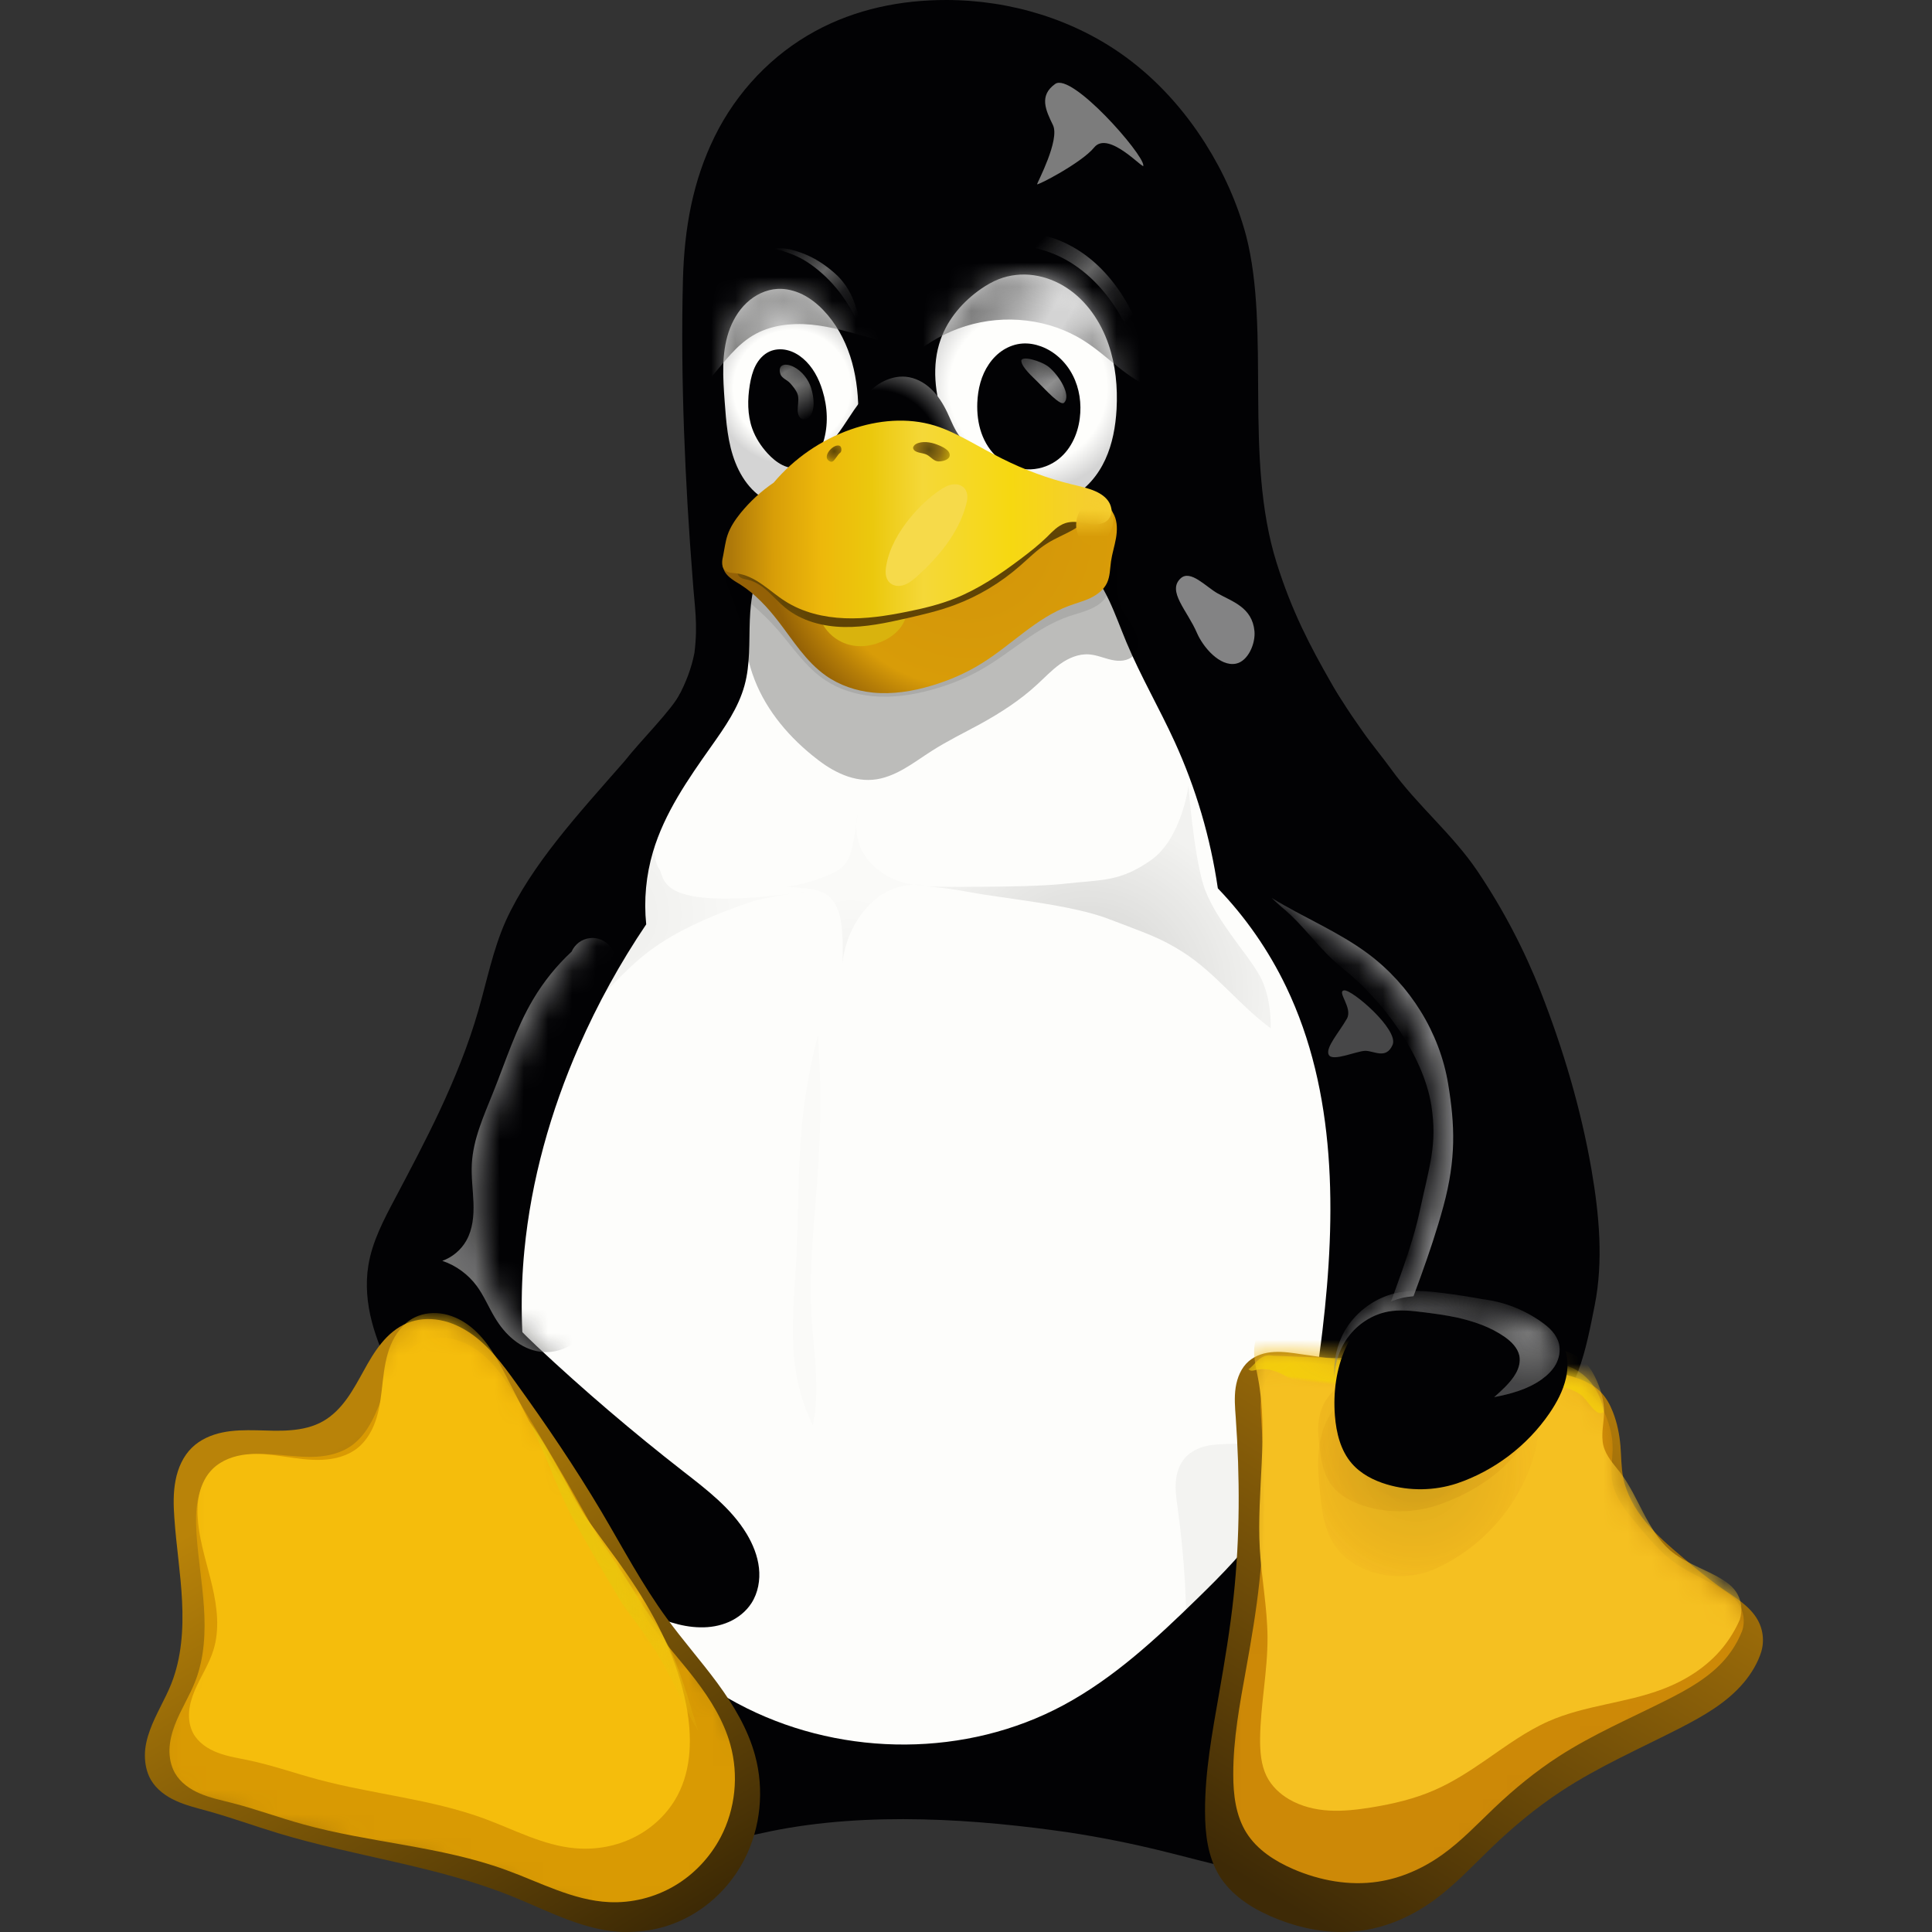 <svg xmlns="http://www.w3.org/2000/svg" xmlns:xlink="http://www.w3.org/1999/xlink" width="80" height="80" viewBox="0 0 80 80">
    <rect x="0" y="0" width="80" height="80" fill="#333333" stroke="none"/>
    <defs>
        <path id="logo18-a" d="M21.525,2.77555756e-16 C19.664,2.77555756e-16 17.797,0.369 16.11,1.288 C14.317,2.259 12.846,3.816 11.944,5.653 C11.038,7.491 10.684,9.453 10.629,11.616 C10.526,15.722 10.722,20.028 11.029,23.931 C11.109,25.119 11.258,25.812 11.106,27.034 C10.604,29.628 8.352,31.372 7.148,33.65 C5.824,36.163 5.266,39.003 4.267,41.666 C3.352,44.1 2.068,46.384 1.202,48.837 C-0.011,52.266 -0.374,56.034 0.427,59.584 C1.038,62.291 2.313,64.828 4.031,67 C3.783,67.45 3.541,67.909 3.287,68.356 C2.489,69.741 1.515,71.056 1.063,72.591 C0.836,73.356 0.746,74.175 0.892,74.963 C1.038,75.75 1.435,76.503 2.055,77.003 C2.461,77.328 2.955,77.541 3.46,77.659 C3.966,77.775 4.49,77.803 5.011,77.794 C6.987,77.75 8.904,77.147 10.815,76.641 C11.95,76.341 13.092,76.075 14.236,75.834 C18.312,74.994 22.859,75.331 26.64,75.881 C27.921,76.078 29.193,76.331 30.453,76.641 C32.425,77.122 34.389,77.734 36.417,77.794 C36.951,77.809 37.491,77.784 38.012,77.669 C38.533,77.55 39.039,77.338 39.454,77.003 C40.078,76.503 40.475,75.747 40.62,74.959 C40.766,74.172 40.676,73.35 40.447,72.581 C39.988,71.044 39.004,69.734 38.192,68.356 C37.869,67.809 37.571,67.253 37.252,66.706 C39.702,63.934 41.675,60.728 42.817,57.206 C44.06,53.362 44.29,49.222 43.766,45.212 C43.242,41.203 41.979,37.316 40.32,33.634 C38.235,29.022 36.483,27.353 35.211,23.3 C33.84,18.919 34.972,13.734 33.951,9.762 C33.589,8.412 33.009,7.122 32.261,5.941 C31.386,4.556 30.276,3.319 28.958,2.356 C26.854,0.819 24.212,2.77555756e-16 21.525,2.77555756e-16 L21.525,2.77555756e-16 Z"/>
        <path id="logo18-d" d="M21.525,2.77555756e-16 C19.664,2.77555756e-16 17.797,0.369 16.11,1.288 C14.317,2.259 12.846,3.816 11.944,5.653 C11.038,7.491 10.684,9.453 10.629,11.616 C10.526,15.722 10.722,20.028 11.029,23.931 C11.109,25.119 11.258,25.812 11.106,27.034 C10.604,29.628 8.352,31.372 7.148,33.65 C5.824,36.163 5.266,39.003 4.267,41.666 C3.352,44.1 2.068,46.384 1.202,48.837 C-0.011,52.266 -0.374,56.034 0.427,59.584 C1.038,62.291 2.313,64.828 4.031,67 C3.783,67.45 3.541,67.909 3.287,68.356 C2.489,69.741 1.515,71.056 1.063,72.591 C0.836,73.356 0.746,74.175 0.892,74.963 C1.038,75.75 1.435,76.503 2.055,77.003 C2.461,77.328 2.955,77.541 3.46,77.659 C3.966,77.775 4.49,77.803 5.011,77.794 C6.987,77.75 8.904,77.147 10.815,76.641 C11.95,76.341 13.092,76.075 14.236,75.834 C18.312,74.994 22.859,75.331 26.64,75.881 C27.921,76.078 29.193,76.331 30.453,76.641 C32.425,77.122 34.389,77.734 36.417,77.794 C36.951,77.809 37.491,77.784 38.012,77.669 C38.533,77.55 39.039,77.338 39.454,77.003 C40.078,76.503 40.475,75.747 40.62,74.959 C40.766,74.172 40.676,73.35 40.447,72.581 C39.988,71.044 39.004,69.734 38.192,68.356 C37.869,67.809 37.571,67.253 37.252,66.706 C39.702,63.934 41.675,60.728 42.817,57.206 C44.06,53.362 44.29,49.222 43.766,45.212 C43.242,41.203 41.979,37.316 40.32,33.634 C38.235,29.022 36.483,27.353 35.211,23.3 C33.84,18.919 34.972,13.734 33.951,9.762 C33.589,8.412 33.009,7.122 32.261,5.941 C31.386,4.556 30.276,3.319 28.958,2.356 C26.854,0.819 24.212,2.77555756e-16 21.525,2.77555756e-16 L21.525,2.77555756e-16 Z"/>
        <path id="logo18-g" d="M21.525,2.77555756e-16 C19.664,2.77555756e-16 17.797,0.369 16.11,1.288 C14.317,2.259 12.846,3.816 11.944,5.653 C11.038,7.491 10.684,9.453 10.629,11.616 C10.526,15.722 10.722,20.028 11.029,23.931 C11.109,25.119 11.258,25.812 11.106,27.034 C10.604,29.628 8.352,31.372 7.148,33.65 C5.824,36.163 5.266,39.003 4.267,41.666 C3.352,44.1 2.068,46.384 1.202,48.837 C-0.011,52.266 -0.374,56.034 0.427,59.584 C1.038,62.291 2.313,64.828 4.031,67 C3.783,67.45 3.541,67.909 3.287,68.356 C2.489,69.741 1.515,71.056 1.063,72.591 C0.836,73.356 0.746,74.175 0.892,74.963 C1.038,75.75 1.435,76.503 2.055,77.003 C2.461,77.328 2.955,77.541 3.46,77.659 C3.966,77.775 4.49,77.803 5.011,77.794 C6.987,77.75 8.904,77.147 10.815,76.641 C11.95,76.341 13.092,76.075 14.236,75.834 C18.312,74.994 22.859,75.331 26.64,75.881 C27.921,76.078 29.193,76.331 30.453,76.641 C32.425,77.122 34.389,77.734 36.417,77.794 C36.951,77.809 37.491,77.784 38.012,77.669 C38.533,77.55 39.039,77.338 39.454,77.003 C40.078,76.503 40.475,75.747 40.62,74.959 C40.766,74.172 40.676,73.35 40.447,72.581 C39.988,71.044 39.004,69.734 38.192,68.356 C37.869,67.809 37.571,67.253 37.252,66.706 C39.702,63.934 41.675,60.728 42.817,57.206 C44.06,53.362 44.29,49.222 43.766,45.212 C43.242,41.203 41.979,37.316 40.32,33.634 C38.235,29.022 36.483,27.353 35.211,23.3 C33.84,18.919 34.972,13.734 33.951,9.762 C33.589,8.412 33.009,7.122 32.261,5.941 C31.386,4.556 30.276,3.319 28.958,2.356 C26.854,0.819 24.212,2.77555756e-16 21.525,2.77555756e-16 L21.525,2.77555756e-16 Z"/>
        <path id="logo18-j" d="M21.525,2.77555756e-16 C19.664,2.77555756e-16 17.797,0.369 16.11,1.288 C14.317,2.259 12.846,3.816 11.944,5.653 C11.038,7.491 10.684,9.453 10.629,11.616 C10.526,15.722 10.722,20.028 11.029,23.931 C11.109,25.119 11.258,25.812 11.106,27.034 C10.604,29.628 8.352,31.372 7.148,33.65 C5.824,36.163 5.266,39.003 4.267,41.666 C3.352,44.1 2.068,46.384 1.202,48.837 C-0.011,52.266 -0.374,56.034 0.427,59.584 C1.038,62.291 2.313,64.828 4.031,67 C3.783,67.45 3.541,67.909 3.287,68.356 C2.489,69.741 1.515,71.056 1.063,72.591 C0.836,73.356 0.746,74.175 0.892,74.963 C1.038,75.75 1.435,76.503 2.055,77.003 C2.461,77.328 2.955,77.541 3.46,77.659 C3.966,77.775 4.49,77.803 5.011,77.794 C6.987,77.75 8.904,77.147 10.815,76.641 C11.95,76.341 13.092,76.075 14.236,75.834 C18.312,74.994 22.859,75.331 26.64,75.881 C27.921,76.078 29.193,76.331 30.453,76.641 C32.425,77.122 34.389,77.734 36.417,77.794 C36.951,77.809 37.491,77.784 38.012,77.669 C38.533,77.55 39.039,77.338 39.454,77.003 C40.078,76.503 40.475,75.747 40.62,74.959 C40.766,74.172 40.676,73.35 40.447,72.581 C39.988,71.044 39.004,69.734 38.192,68.356 C37.869,67.809 37.571,67.253 37.252,66.706 C39.702,63.934 41.675,60.728 42.817,57.206 C44.06,53.362 44.29,49.222 43.766,45.212 C43.242,41.203 41.979,37.316 40.32,33.634 C38.235,29.022 36.483,27.353 35.211,23.3 C33.84,18.919 34.972,13.734 33.951,9.762 C33.589,8.412 33.009,7.122 32.261,5.941 C31.386,4.556 30.276,3.319 28.958,2.356 C26.854,0.819 24.212,2.77555756e-16 21.525,2.77555756e-16 L21.525,2.77555756e-16 Z"/>
        <path id="logo18-l" d="M21.525,2.77555756e-16 C19.664,2.77555756e-16 17.797,0.369 16.11,1.288 C14.317,2.259 12.846,3.816 11.944,5.653 C11.038,7.491 10.684,9.453 10.629,11.616 C10.526,15.722 10.722,20.028 11.029,23.931 C11.109,25.119 11.258,25.812 11.106,27.034 C10.604,29.628 8.352,31.372 7.148,33.65 C5.824,36.163 5.266,39.003 4.267,41.666 C3.352,44.1 2.068,46.384 1.202,48.837 C-0.011,52.266 -0.374,56.034 0.427,59.584 C1.038,62.291 2.313,64.828 4.031,67 C3.783,67.45 3.541,67.909 3.287,68.356 C2.489,69.741 1.515,71.056 1.063,72.591 C0.836,73.356 0.746,74.175 0.892,74.963 C1.038,75.75 1.435,76.503 2.055,77.003 C2.461,77.328 2.955,77.541 3.46,77.659 C3.966,77.775 4.49,77.803 5.011,77.794 C6.987,77.75 8.904,77.147 10.815,76.641 C11.95,76.341 13.092,76.075 14.236,75.834 C18.312,74.994 22.859,75.331 26.64,75.881 C27.921,76.078 29.193,76.331 30.453,76.641 C32.425,77.122 34.389,77.734 36.417,77.794 C36.951,77.809 37.491,77.784 38.012,77.669 C38.533,77.55 39.039,77.338 39.454,77.003 C40.078,76.503 40.475,75.747 40.62,74.959 C40.766,74.172 40.676,73.35 40.447,72.581 C39.988,71.044 39.004,69.734 38.192,68.356 C37.869,67.809 37.571,67.253 37.252,66.706 C39.702,63.934 41.675,60.728 42.817,57.206 C44.06,53.362 44.29,49.222 43.766,45.212 C43.242,41.203 41.979,37.316 40.32,33.634 C38.235,29.022 36.483,27.353 35.211,23.3 C33.84,18.919 34.972,13.734 33.951,9.762 C33.589,8.412 33.009,7.122 32.261,5.941 C31.386,4.556 30.276,3.319 28.958,2.356 C26.854,0.819 24.212,2.77555756e-16 21.525,2.77555756e-16 L21.525,2.77555756e-16 Z"/>
        <path id="logo18-n" d="M21.525,2.77555756e-16 C19.664,2.77555756e-16 17.797,0.369 16.11,1.288 C14.317,2.259 12.846,3.816 11.944,5.653 C11.038,7.491 10.684,9.453 10.629,11.616 C10.526,15.722 10.722,20.028 11.029,23.931 C11.109,25.119 11.258,25.812 11.106,27.034 C10.604,29.628 8.352,31.372 7.148,33.65 C5.824,36.163 5.266,39.003 4.267,41.666 C3.352,44.1 2.068,46.384 1.202,48.837 C-0.011,52.266 -0.374,56.034 0.427,59.584 C1.038,62.291 2.313,64.828 4.031,67 C3.783,67.45 3.541,67.909 3.287,68.356 C2.489,69.741 1.515,71.056 1.063,72.591 C0.836,73.356 0.746,74.175 0.892,74.963 C1.038,75.75 1.435,76.503 2.055,77.003 C2.461,77.328 2.955,77.541 3.46,77.659 C3.966,77.775 4.49,77.803 5.011,77.794 C6.987,77.75 8.904,77.147 10.815,76.641 C11.95,76.341 13.092,76.075 14.236,75.834 C18.312,74.994 22.859,75.331 26.64,75.881 C27.921,76.078 29.193,76.331 30.453,76.641 C32.425,77.122 34.389,77.734 36.417,77.794 C36.951,77.809 37.491,77.784 38.012,77.669 C38.533,77.55 39.039,77.338 39.454,77.003 C40.078,76.503 40.475,75.747 40.62,74.959 C40.766,74.172 40.676,73.35 40.447,72.581 C39.988,71.044 39.004,69.734 38.192,68.356 C37.869,67.809 37.571,67.253 37.252,66.706 C39.702,63.934 41.675,60.728 42.817,57.206 C44.06,53.362 44.29,49.222 43.766,45.212 C43.242,41.203 41.979,37.316 40.32,33.634 C38.235,29.022 36.483,27.353 35.211,23.3 C33.84,18.919 34.972,13.734 33.951,9.762 C33.589,8.412 33.009,7.122 32.261,5.941 C31.386,4.556 30.276,3.319 28.958,2.356 C26.854,0.819 24.212,2.77555756e-16 21.525,2.77555756e-16 L21.525,2.77555756e-16 Z"/>
        <path id="logo18-p" d="M21.525,2.77555756e-16 C19.664,2.77555756e-16 17.797,0.369 16.11,1.288 C14.317,2.259 12.846,3.816 11.944,5.653 C11.038,7.491 10.684,9.453 10.629,11.616 C10.526,15.722 10.722,20.028 11.029,23.931 C11.109,25.119 11.258,25.812 11.106,27.034 C10.604,29.628 8.352,31.372 7.148,33.65 C5.824,36.163 5.266,39.003 4.267,41.666 C3.352,44.1 2.068,46.384 1.202,48.837 C-0.011,52.266 -0.374,56.034 0.427,59.584 C1.038,62.291 2.313,64.828 4.031,67 C3.783,67.45 3.541,67.909 3.287,68.356 C2.489,69.741 1.515,71.056 1.063,72.591 C0.836,73.356 0.746,74.175 0.892,74.963 C1.038,75.75 1.435,76.503 2.055,77.003 C2.461,77.328 2.955,77.541 3.46,77.659 C3.966,77.775 4.49,77.803 5.011,77.794 C6.987,77.75 8.904,77.147 10.815,76.641 C11.95,76.341 13.092,76.075 14.236,75.834 C18.312,74.994 22.859,75.331 26.64,75.881 C27.921,76.078 29.193,76.331 30.453,76.641 C32.425,77.122 34.389,77.734 36.417,77.794 C36.951,77.809 37.491,77.784 38.012,77.669 C38.533,77.55 39.039,77.338 39.454,77.003 C40.078,76.503 40.475,75.747 40.62,74.959 C40.766,74.172 40.676,73.35 40.447,72.581 C39.988,71.044 39.004,69.734 38.192,68.356 C37.869,67.809 37.571,67.253 37.252,66.706 C39.702,63.934 41.675,60.728 42.817,57.206 C44.06,53.362 44.29,49.222 43.766,45.212 C43.242,41.203 41.979,37.316 40.32,33.634 C38.235,29.022 36.483,27.353 35.211,23.3 C33.84,18.919 34.972,13.734 33.951,9.762 C33.589,8.412 33.009,7.122 32.261,5.941 C31.386,4.556 30.276,3.319 28.958,2.356 C26.854,0.819 24.212,2.77555756e-16 21.525,2.77555756e-16 L21.525,2.77555756e-16 Z"/>
        <path id="logo18-r" d="M10.657,2.834 C8.764,4.997 6.82,7.094 5.752,9.434 C5.222,10.622 4.974,11.912 4.611,13.162 C4.202,14.581 3.643,15.956 3.017,17.294 C2.437,18.528 1.798,19.734 1.162,20.938 C0.696,21.816 0.225,22.709 0.064,23.691 C-0.063,24.466 0.008,25.266 0.206,26.025 C0.402,26.784 0.715,27.509 1.072,28.206 C2.585,31.191 4.859,33.759 7.552,35.728 C8.774,36.619 10.08,37.391 11.454,38.025 C12.198,38.366 12.98,38.672 13.799,38.684 C14.208,38.694 14.621,38.625 14.996,38.459 C15.368,38.294 15.703,38.028 15.927,37.681 C16.2,37.256 16.293,36.728 16.237,36.225 C16.181,35.722 15.985,35.241 15.725,34.809 C15.086,33.753 14.078,32.987 13.107,32.231 C11.01,30.597 8.985,28.869 7.043,27.05 C6.497,26.534 5.948,26.006 5.566,25.356 C5.194,24.725 4.993,24.006 4.856,23.284 C4.481,21.306 4.577,19.225 5.244,17.325 C5.507,16.581 5.852,15.872 6.187,15.159 C6.764,13.925 7.31,12.666 8.07,11.534 C9.016,10.125 10.281,8.931 11.05,7.419 C11.702,6.141 11.965,4.706 12.217,3.294 C12.415,2.188 12.791,1.106 12.983,0 C12.608,0.719 11.398,1.897 10.657,2.834 Z"/>
        <path id="logo18-t" d="M6.724,12.271 C8.349,13.59 9.382,15.58 9.701,17.658 C9.95,19.277 9.788,20.943 9.425,22.54 C9.062,24.14 8.504,25.683 7.946,27.227 C7.726,27.84 7.502,28.462 7.415,29.108 C7.325,29.758 7.381,30.443 7.691,31.018 C8.048,31.677 8.712,32.13 9.425,32.343 C10.129,32.555 10.889,32.549 11.603,32.371 C12.316,32.193 13.517,31.962 14.097,31.505 C15.57,30.352 15.921,28.349 16.271,26.593 C16.634,24.758 16.457,22.837 16.138,20.983 C15.7,18.455 14.965,15.987 14.032,13.602 C13.343,11.846 12.462,10.171 11.414,8.615 C10.384,7.087 8.926,5.896 7.847,4.402 C7.471,3.883 7.021,3.346 6.655,2.821 C5.861,1.69 6.041,1.902 5.548,1.168 C5.191,0.637 4.627,0.455 4.034,0.224 C3.439,-0.007 2.775,-0.076 2.161,0.096 C1.354,0.324 0.694,0.968 0.343,1.733 C-0.007,2.502 -0.069,3.383 0.067,4.218 C0.244,5.293 0.731,6.293 1.283,7.23 C1.903,8.29 2.623,9.312 3.563,10.099 C4.543,10.921 5.728,11.465 6.724,12.271 L6.724,12.271 Z"/>
        <path id="logo18-w" d="M10.85,0.172 C11.278,-0.006 11.759,-0.04 12.212,0.044 C12.668,0.128 13.099,0.328 13.481,0.588 C14.247,1.113 14.814,1.875 15.357,2.631 C16.607,4.363 17.808,6.131 18.9,7.969 C19.784,9.463 20.593,11.003 21.617,12.4 C22.284,13.316 23.034,14.163 23.704,15.072 C24.374,15.985 24.967,16.972 25.265,18.066 C25.652,19.488 25.5,21.053 24.83,22.363 C24.359,23.285 23.633,24.075 22.752,24.61 C21.871,25.144 20.944,25.381 19.914,25.381 C18.279,25.381 16.682,24.497 15.162,23.888 C12.066,22.644 8.704,22.256 5.512,21.288 C4.532,20.991 3.567,20.638 2.581,20.366 C2.14,20.244 1.697,20.138 1.281,19.947 C0.865,19.76 0.478,19.475 0.248,19.081 C0.071,18.775 0,18.416 0,18.063 C0,17.706 0.087,17.356 0.208,17.025 C0.447,16.36 0.834,15.756 1.095,15.097 C1.52,14.022 1.597,12.838 1.539,11.681 C1.483,10.528 1.297,9.381 1.219,8.228 C1.182,7.713 1.169,7.191 1.269,6.681 C1.365,6.175 1.582,5.678 1.951,5.322 C2.292,4.991 2.742,4.794 3.207,4.697 C3.669,4.6 4.147,4.597 4.619,4.606 C5.09,4.616 5.565,4.644 6.036,4.603 C6.508,4.566 6.982,4.46 7.392,4.222 C7.783,3.997 8.102,3.663 8.366,3.297 C8.629,2.931 8.843,2.531 9.064,2.135 C9.281,1.741 9.507,1.347 9.796,0.997 C10.081,0.647 10.435,0.344 10.85,0.172 L10.85,0.172 Z"/>
        <path id="logo18-y" d="M10.85,0.172 C11.278,-0.006 11.759,-0.04 12.212,0.044 C12.668,0.128 13.099,0.328 13.481,0.588 C14.247,1.113 14.814,1.875 15.357,2.631 C16.607,4.363 17.808,6.131 18.9,7.969 C19.784,9.463 20.593,11.003 21.617,12.4 C22.284,13.316 23.034,14.163 23.704,15.072 C24.374,15.985 24.967,16.972 25.265,18.066 C25.652,19.488 25.5,21.053 24.83,22.363 C24.359,23.285 23.633,24.075 22.752,24.61 C21.871,25.144 20.944,25.381 19.914,25.381 C18.279,25.381 16.682,24.497 15.162,23.888 C12.066,22.644 8.704,22.256 5.512,21.288 C4.532,20.991 3.567,20.638 2.581,20.366 C2.14,20.244 1.697,20.138 1.281,19.947 C0.865,19.76 0.478,19.475 0.248,19.081 C0.071,18.775 0,18.416 0,18.063 C0,17.706 0.087,17.356 0.208,17.025 C0.447,16.36 0.834,15.756 1.095,15.097 C1.52,14.022 1.597,12.838 1.539,11.681 C1.483,10.528 1.297,9.381 1.219,8.228 C1.182,7.713 1.169,7.191 1.269,6.681 C1.365,6.175 1.582,5.678 1.951,5.322 C2.292,4.991 2.742,4.794 3.207,4.697 C3.669,4.6 4.147,4.597 4.619,4.606 C5.09,4.616 5.565,4.644 6.036,4.603 C6.508,4.566 6.982,4.46 7.392,4.222 C7.783,3.997 8.102,3.663 8.366,3.297 C8.629,2.931 8.843,2.531 9.064,2.135 C9.281,1.741 9.507,1.347 9.796,0.997 C10.081,0.647 10.435,0.344 10.85,0.172 L10.85,0.172 Z"/>
        <path id="logo18-A" d="M10.85,0.172 C11.278,-0.006 11.759,-0.04 12.212,0.044 C12.668,0.128 13.099,0.328 13.481,0.588 C14.247,1.113 14.814,1.875 15.357,2.631 C16.607,4.363 17.808,6.131 18.9,7.969 C19.784,9.463 20.593,11.003 21.617,12.4 C22.284,13.316 23.034,14.163 23.704,15.072 C24.374,15.985 24.967,16.972 25.265,18.066 C25.652,19.488 25.5,21.053 24.83,22.363 C24.359,23.285 23.633,24.075 22.752,24.61 C21.871,25.144 20.944,25.381 19.914,25.381 C18.279,25.381 16.682,24.497 15.162,23.888 C12.066,22.644 8.704,22.256 5.512,21.288 C4.532,20.991 3.567,20.638 2.581,20.366 C2.14,20.244 1.697,20.138 1.281,19.947 C0.865,19.76 0.478,19.475 0.248,19.081 C0.071,18.775 0,18.416 0,18.063 C0,17.706 0.087,17.356 0.208,17.025 C0.447,16.36 0.834,15.756 1.095,15.097 C1.52,14.022 1.597,12.838 1.539,11.681 C1.483,10.528 1.297,9.381 1.219,8.228 C1.182,7.713 1.169,7.191 1.269,6.681 C1.365,6.175 1.582,5.678 1.951,5.322 C2.292,4.991 2.742,4.794 3.207,4.697 C3.669,4.6 4.147,4.597 4.619,4.606 C5.09,4.616 5.565,4.644 6.036,4.603 C6.508,4.566 6.982,4.46 7.392,4.222 C7.783,3.997 8.102,3.663 8.366,3.297 C8.629,2.931 8.843,2.531 9.064,2.135 C9.281,1.741 9.507,1.347 9.796,0.997 C10.081,0.647 10.435,0.344 10.85,0.172 L10.85,0.172 Z"/>
        <path id="logo18-D" d="M21.525,2.77555756e-16 C19.664,2.77555756e-16 17.797,0.369 16.11,1.288 C14.317,2.259 12.846,3.816 11.944,5.653 C11.038,7.491 10.684,9.453 10.629,11.616 C10.526,15.722 10.722,20.028 11.029,23.931 C11.109,25.119 11.258,25.812 11.106,27.034 C10.604,29.628 8.352,31.372 7.148,33.65 C5.824,36.163 5.266,39.003 4.267,41.666 C3.352,44.1 2.068,46.384 1.202,48.837 C-0.011,52.266 -0.374,56.034 0.427,59.584 C1.038,62.291 2.313,64.828 4.031,67 C3.783,67.45 3.541,67.909 3.287,68.356 C2.489,69.741 1.515,71.056 1.063,72.591 C0.836,73.356 0.746,74.175 0.892,74.963 C1.038,75.75 1.435,76.503 2.055,77.003 C2.461,77.328 2.955,77.541 3.46,77.659 C3.966,77.775 4.49,77.803 5.011,77.794 C6.987,77.75 8.904,77.147 10.815,76.641 C11.95,76.341 13.092,76.075 14.236,75.834 C18.312,74.994 22.859,75.331 26.64,75.881 C27.921,76.078 29.193,76.331 30.453,76.641 C32.425,77.122 34.389,77.734 36.417,77.794 C36.951,77.809 37.491,77.784 38.012,77.669 C38.533,77.55 39.039,77.338 39.454,77.003 C40.078,76.503 40.475,75.747 40.62,74.959 C40.766,74.172 40.676,73.35 40.447,72.581 C39.988,71.044 39.004,69.734 38.192,68.356 C37.869,67.809 37.571,67.253 37.252,66.706 C39.702,63.934 41.675,60.728 42.817,57.206 C44.06,53.362 44.29,49.222 43.766,45.212 C43.242,41.203 41.979,37.316 40.32,33.634 C38.235,29.022 36.483,27.353 35.211,23.3 C33.84,18.919 34.972,13.734 33.951,9.762 C33.589,8.412 33.009,7.122 32.261,5.941 C31.386,4.556 30.276,3.319 28.958,2.356 C26.854,0.819 24.212,2.77555756e-16 21.525,2.77555756e-16 L21.525,2.77555756e-16 Z"/>
        <path id="logo18-H" d="M22.318,13.683 C21.617,14.52 20.643,15.073 19.672,15.573 C18.019,16.42 16.303,17.167 14.749,18.189 C13.707,18.873 12.746,19.677 11.846,20.542 C11.077,21.283 10.348,22.073 9.485,22.702 C8.614,23.336 7.609,23.795 6.545,23.955 C6.25,23.998 5.956,24.02 5.658,24.02 C4.653,24.02 3.648,23.777 2.723,23.37 C1.886,23.005 1.079,22.477 0.596,21.695 C0.112,20.908 0,19.948 0,19.02 C-0.003,17.386 0.298,15.767 0.58,14.155 C0.816,12.814 1.039,11.473 1.185,10.12 C1.449,7.664 1.445,5.18 1.272,2.711 C1.241,2.298 1.207,1.883 1.269,1.473 C1.331,1.064 1.498,0.655 1.808,0.386 C2.097,0.136 2.482,0.023 2.863,0.005 C3.241,-0.017 3.62,0.042 3.995,0.098 C4.879,0.23 5.773,0.33 6.638,0.561 C7.184,0.705 7.717,0.898 8.26,1.048 C9.172,1.295 10.124,1.414 11.058,1.305 C12.066,1.186 13.046,0.805 14.061,0.83 C14.476,0.839 14.889,0.917 15.286,1.045 C15.689,1.173 16.089,1.358 16.387,1.664 C16.614,1.895 16.772,2.186 16.89,2.489 C17.066,2.939 17.163,3.42 17.203,3.902 C17.237,4.33 17.231,4.764 17.311,5.186 C17.445,5.877 17.808,6.511 18.254,7.052 C18.704,7.595 19.241,8.055 19.777,8.508 C20.314,8.961 20.851,9.411 21.428,9.808 C21.697,9.995 21.977,10.17 22.234,10.373 C22.492,10.58 22.727,10.817 22.889,11.105 C23.028,11.358 23.103,11.642 23.103,11.933 C23.103,12.095 23.081,12.258 23.031,12.42 C22.892,12.867 22.634,13.302 22.318,13.683 L22.318,13.683 Z"/>
        <path id="logo18-J" d="M22.318,13.683 C21.617,14.52 20.643,15.073 19.672,15.573 C18.019,16.42 16.303,17.167 14.749,18.189 C13.707,18.873 12.746,19.677 11.846,20.542 C11.077,21.283 10.348,22.073 9.485,22.702 C8.614,23.336 7.609,23.795 6.545,23.955 C6.25,23.998 5.956,24.02 5.658,24.02 C4.653,24.02 3.648,23.777 2.723,23.37 C1.886,23.005 1.079,22.477 0.596,21.695 C0.112,20.908 0,19.948 0,19.02 C-0.003,17.386 0.298,15.767 0.58,14.155 C0.816,12.814 1.039,11.473 1.185,10.12 C1.449,7.664 1.445,5.18 1.272,2.711 C1.241,2.298 1.207,1.883 1.269,1.473 C1.331,1.064 1.498,0.655 1.808,0.386 C2.097,0.136 2.482,0.023 2.863,0.005 C3.241,-0.017 3.62,0.042 3.995,0.098 C4.879,0.23 5.773,0.33 6.638,0.561 C7.184,0.705 7.717,0.898 8.26,1.048 C9.172,1.295 10.124,1.414 11.058,1.305 C12.066,1.186 13.046,0.805 14.061,0.83 C14.476,0.839 14.889,0.917 15.286,1.045 C15.689,1.173 16.089,1.358 16.387,1.664 C16.614,1.895 16.772,2.186 16.89,2.489 C17.066,2.939 17.163,3.42 17.203,3.902 C17.237,4.33 17.231,4.764 17.311,5.186 C17.445,5.877 17.808,6.511 18.254,7.052 C18.704,7.595 19.241,8.055 19.777,8.508 C20.314,8.961 20.851,9.411 21.428,9.808 C21.697,9.995 21.977,10.17 22.234,10.373 C22.492,10.58 22.727,10.817 22.889,11.105 C23.028,11.358 23.103,11.642 23.103,11.933 C23.103,12.095 23.081,12.258 23.031,12.42 C22.892,12.867 22.634,13.302 22.318,13.683 L22.318,13.683 Z"/>
        <path id="logo18-L" d="M22.318,13.683 C21.617,14.52 20.643,15.073 19.672,15.573 C18.019,16.42 16.303,17.167 14.749,18.189 C13.707,18.873 12.746,19.677 11.846,20.542 C11.077,21.283 10.348,22.073 9.485,22.702 C8.614,23.336 7.609,23.795 6.545,23.955 C6.25,23.998 5.956,24.02 5.658,24.02 C4.653,24.02 3.648,23.777 2.723,23.37 C1.886,23.005 1.079,22.477 0.596,21.695 C0.112,20.908 0,19.948 0,19.02 C-0.003,17.386 0.298,15.767 0.58,14.155 C0.816,12.814 1.039,11.473 1.185,10.12 C1.449,7.664 1.445,5.18 1.272,2.711 C1.241,2.298 1.207,1.883 1.269,1.473 C1.331,1.064 1.498,0.655 1.808,0.386 C2.097,0.136 2.482,0.023 2.863,0.005 C3.241,-0.017 3.62,0.042 3.995,0.098 C4.879,0.23 5.773,0.33 6.638,0.561 C7.184,0.705 7.717,0.898 8.26,1.048 C9.172,1.295 10.124,1.414 11.058,1.305 C12.066,1.186 13.046,0.805 14.061,0.83 C14.476,0.839 14.889,0.917 15.286,1.045 C15.689,1.173 16.089,1.358 16.387,1.664 C16.614,1.895 16.772,2.186 16.89,2.489 C17.066,2.939 17.163,3.42 17.203,3.902 C17.237,4.33 17.231,4.764 17.311,5.186 C17.445,5.877 17.808,6.511 18.254,7.052 C18.704,7.595 19.241,8.055 19.777,8.508 C20.314,8.961 20.851,9.411 21.428,9.808 C21.697,9.995 21.977,10.17 22.234,10.373 C22.492,10.58 22.727,10.817 22.889,11.105 C23.028,11.358 23.103,11.642 23.103,11.933 C23.103,12.095 23.081,12.258 23.031,12.42 C22.892,12.867 22.634,13.302 22.318,13.683 L22.318,13.683 Z"/>
        <path id="logo18-O" d="M22.318,13.683 C21.617,14.52 20.643,15.073 19.672,15.573 C18.019,16.42 16.303,17.167 14.749,18.189 C13.707,18.873 12.746,19.677 11.846,20.542 C11.077,21.283 10.348,22.073 9.485,22.702 C8.614,23.336 7.609,23.795 6.545,23.955 C6.25,23.998 5.956,24.02 5.658,24.02 C4.653,24.02 3.648,23.777 2.723,23.37 C1.886,23.005 1.079,22.477 0.596,21.695 C0.112,20.908 0,19.948 0,19.02 C-0.003,17.386 0.298,15.767 0.58,14.155 C0.816,12.814 1.039,11.473 1.185,10.12 C1.449,7.664 1.445,5.18 1.272,2.711 C1.241,2.298 1.207,1.883 1.269,1.473 C1.331,1.064 1.498,0.655 1.808,0.386 C2.097,0.136 2.482,0.023 2.863,0.005 C3.241,-0.017 3.62,0.042 3.995,0.098 C4.879,0.23 5.773,0.33 6.638,0.561 C7.184,0.705 7.717,0.898 8.26,1.048 C9.172,1.295 10.124,1.414 11.058,1.305 C12.066,1.186 13.046,0.805 14.061,0.83 C14.476,0.839 14.889,0.917 15.286,1.045 C15.689,1.173 16.089,1.358 16.387,1.664 C16.614,1.895 16.772,2.186 16.89,2.489 C17.066,2.939 17.163,3.42 17.203,3.902 C17.237,4.33 17.231,4.764 17.311,5.186 C17.445,5.877 17.808,6.511 18.254,7.052 C18.704,7.595 19.241,8.055 19.777,8.508 C20.314,8.961 20.851,9.411 21.428,9.808 C21.697,9.995 21.977,10.17 22.234,10.373 C22.492,10.58 22.727,10.817 22.889,11.105 C23.028,11.358 23.103,11.642 23.103,11.933 C23.103,12.095 23.081,12.258 23.031,12.42 C22.892,12.867 22.634,13.302 22.318,13.683 L22.318,13.683 Z"/>
        <path id="logo18-R" d="M22.318,13.683 C21.617,14.52 20.643,15.073 19.672,15.573 C18.019,16.42 16.303,17.167 14.749,18.189 C13.707,18.873 12.746,19.677 11.846,20.542 C11.077,21.283 10.348,22.073 9.485,22.702 C8.614,23.336 7.609,23.795 6.545,23.955 C6.25,23.998 5.956,24.02 5.658,24.02 C4.653,24.02 3.648,23.777 2.723,23.37 C1.886,23.005 1.079,22.477 0.596,21.695 C0.112,20.908 0,19.948 0,19.02 C-0.003,17.386 0.298,15.767 0.58,14.155 C0.816,12.814 1.039,11.473 1.185,10.12 C1.449,7.664 1.445,5.18 1.272,2.711 C1.241,2.298 1.207,1.883 1.269,1.473 C1.331,1.064 1.498,0.655 1.808,0.386 C2.097,0.136 2.482,0.023 2.863,0.005 C3.241,-0.017 3.62,0.042 3.995,0.098 C4.879,0.23 5.773,0.33 6.638,0.561 C7.184,0.705 7.717,0.898 8.26,1.048 C9.172,1.295 10.124,1.414 11.058,1.305 C12.066,1.186 13.046,0.805 14.061,0.83 C14.476,0.839 14.889,0.917 15.286,1.045 C15.689,1.173 16.089,1.358 16.387,1.664 C16.614,1.895 16.772,2.186 16.89,2.489 C17.066,2.939 17.163,3.42 17.203,3.902 C17.237,4.33 17.231,4.764 17.311,5.186 C17.445,5.877 17.808,6.511 18.254,7.052 C18.704,7.595 19.241,8.055 19.777,8.508 C20.314,8.961 20.851,9.411 21.428,9.808 C21.697,9.995 21.977,10.17 22.234,10.373 C22.492,10.58 22.727,10.817 22.889,11.105 C23.028,11.358 23.103,11.642 23.103,11.933 C23.103,12.095 23.081,12.258 23.031,12.42 C22.892,12.867 22.634,13.302 22.318,13.683 L22.318,13.683 Z"/>
        <path id="logo18-U" d="M9.54,2.183 C9.432,1.886 9.239,1.624 9.007,1.411 C8.774,1.199 8.498,1.036 8.209,0.911 C7.632,0.664 7.003,0.571 6.382,0.455 C5.802,0.346 5.222,0.211 4.639,0.111 C4.031,0.008 3.405,-0.06 2.803,0.077 C2.279,0.196 1.792,0.471 1.395,0.836 C0.998,1.202 0.687,1.658 0.464,2.152 C0.07,3.024 -0.054,4.002 0.02,4.955 C0.076,5.665 0.256,6.396 0.718,6.93 C1.094,7.364 1.624,7.636 2.17,7.799 C3.113,8.08 4.14,8.065 5.073,7.758 C6.615,7.236 7.98,6.202 8.904,4.855 C9.208,4.408 9.469,3.924 9.587,3.399 C9.677,2.999 9.68,2.568 9.54,2.183 L9.54,2.183 Z"/>
        <path id="logo18-X" d="M9.54,2.183 C9.432,1.886 9.239,1.624 9.007,1.411 C8.774,1.199 8.498,1.036 8.209,0.911 C7.632,0.664 7.003,0.571 6.382,0.455 C5.802,0.346 5.222,0.211 4.639,0.111 C4.031,0.008 3.405,-0.06 2.803,0.077 C2.279,0.196 1.792,0.471 1.395,0.836 C0.998,1.202 0.687,1.658 0.464,2.152 C0.07,3.024 -0.054,4.002 0.02,4.955 C0.076,5.665 0.256,6.396 0.718,6.93 C1.094,7.364 1.624,7.636 2.17,7.799 C3.113,8.08 4.14,8.065 5.073,7.758 C6.615,7.236 7.98,6.202 8.904,4.855 C9.208,4.408 9.469,3.924 9.587,3.399 C9.677,2.999 9.68,2.568 9.54,2.183 L9.54,2.183 Z"/>
        <path id="logo18-ab" d="M0.066,1.472 C-0.033,2.078 -0.036,2.713 0.168,3.288 C0.305,3.669 0.531,4.016 0.804,4.313 C0.981,4.506 1.186,4.681 1.421,4.797 C1.66,4.913 1.933,4.96 2.191,4.897 C2.426,4.838 2.631,4.685 2.783,4.494 C2.935,4.303 3.037,4.075 3.109,3.841 C3.323,3.15 3.289,2.397 3.075,1.706 C2.923,1.203 2.665,0.719 2.268,0.381 C2.076,0.219 1.853,0.091 1.611,0.035 C1.369,-0.025 1.105,-0.009 0.879,0.094 C0.627,0.21 0.432,0.428 0.305,0.675 C0.178,0.922 0.112,1.197 0.066,1.472 Z"/>
        <path id="logo18-ae" d="M2.249,0.002 C1.774,0.027 1.318,0.249 0.971,0.577 C0.62,0.906 0.375,1.337 0.223,1.79 C-0.078,2.702 -0.01,3.69 0.059,4.649 C0.121,5.515 0.186,6.399 0.508,7.206 C0.67,7.612 0.896,7.99 1.197,8.302 C1.498,8.612 1.879,8.852 2.298,8.956 C2.689,9.056 3.111,9.037 3.496,8.915 C3.883,8.79 4.234,8.568 4.525,8.284 C4.947,7.868 5.229,7.324 5.394,6.752 C5.558,6.181 5.605,5.581 5.595,4.984 C5.583,4.24 5.487,3.493 5.257,2.787 C5.025,2.081 4.656,1.412 4.141,0.877 C3.893,0.618 3.607,0.393 3.288,0.234 C2.965,0.074 2.605,-0.016 2.249,0.002 L2.249,0.002 Z"/>
        <path id="logo18-aj" d="M1.87,0.004 C1.591,0.023 1.318,0.12 1.079,0.27 C0.843,0.42 0.642,0.623 0.484,0.857 C0.164,1.323 0.025,1.892 0.003,2.457 C-0.013,2.879 0.034,3.307 0.173,3.707 C0.313,4.107 0.546,4.479 0.871,4.748 C1.203,5.026 1.622,5.192 2.053,5.213 C2.484,5.232 2.919,5.107 3.272,4.86 C3.554,4.663 3.781,4.392 3.942,4.085 C4.103,3.782 4.203,3.445 4.246,3.101 C4.324,2.498 4.237,1.867 3.958,1.323 C3.682,0.779 3.21,0.332 2.643,0.123 C2.394,0.032 2.131,-0.015 1.87,0.004 L1.87,0.004 Z"/>
        <path id="logo18-am" d="M1.895,0.595 C1.154,1.11 0.531,1.826 0.227,2.682 C-0.158,3.76 -0.012,4.967 0.36,6.048 C0.738,7.157 1.374,8.213 2.333,8.879 C2.81,9.213 3.366,9.442 3.943,9.51 C4.523,9.579 5.121,9.482 5.639,9.213 C6.266,8.882 6.747,8.304 7.044,7.657 C7.342,7.007 7.469,6.292 7.51,5.576 C7.559,4.67 7.472,3.745 7.175,2.885 C6.852,1.951 6.269,1.088 5.444,0.551 C5.034,0.282 4.566,0.098 4.079,0.029 C3.592,-0.04 3.09,0.013 2.63,0.192 C2.37,0.295 2.128,0.435 1.895,0.595 L1.895,0.595 Z"/>
        <path id="logo18-aq" d="M21.525,2.77555756e-16 C19.664,2.77555756e-16 17.797,0.369 16.11,1.288 C14.317,2.259 12.846,3.816 11.944,5.653 C11.038,7.491 10.684,9.453 10.629,11.616 C10.526,15.722 10.722,20.028 11.029,23.931 C11.109,25.119 11.258,25.812 11.106,27.034 C10.604,29.628 8.352,31.372 7.148,33.65 C5.824,36.163 5.266,39.003 4.267,41.666 C3.352,44.1 2.068,46.384 1.202,48.837 C-0.011,52.266 -0.374,56.034 0.427,59.584 C1.038,62.291 2.313,64.828 4.031,67 C3.783,67.45 3.541,67.909 3.287,68.356 C2.489,69.741 1.515,71.056 1.063,72.591 C0.836,73.356 0.746,74.175 0.892,74.963 C1.038,75.75 1.435,76.503 2.055,77.003 C2.461,77.328 2.955,77.541 3.46,77.659 C3.966,77.775 4.49,77.803 5.011,77.794 C6.987,77.75 8.904,77.147 10.815,76.641 C11.95,76.341 13.092,76.075 14.236,75.834 C18.312,74.994 22.859,75.331 26.64,75.881 C27.921,76.078 29.193,76.331 30.453,76.641 C32.425,77.122 34.389,77.734 36.417,77.794 C36.951,77.809 37.491,77.784 38.012,77.669 C38.533,77.55 39.039,77.338 39.454,77.003 C40.078,76.503 40.475,75.747 40.62,74.959 C40.766,74.172 40.676,73.35 40.447,72.581 C39.988,71.044 39.004,69.734 38.192,68.356 C37.869,67.809 37.571,67.253 37.252,66.706 C39.702,63.934 41.675,60.728 42.817,57.206 C44.06,53.362 44.29,49.222 43.766,45.212 C43.242,41.203 41.979,37.316 40.32,33.634 C38.235,29.022 36.483,27.353 35.211,23.3 C33.84,18.919 34.972,13.734 33.951,9.762 C33.589,8.412 33.009,7.122 32.261,5.941 C31.386,4.556 30.276,3.319 28.958,2.356 C26.854,0.819 24.212,2.77555756e-16 21.525,2.77555756e-16 L21.525,2.77555756e-16 Z"/>
        <path id="logo18-as" d="M21.525,2.77555756e-16 C19.664,2.77555756e-16 17.797,0.369 16.11,1.288 C14.317,2.259 12.846,3.816 11.944,5.653 C11.038,7.491 10.684,9.453 10.629,11.616 C10.526,15.722 10.722,20.028 11.029,23.931 C11.109,25.119 11.258,25.812 11.106,27.034 C10.604,29.628 8.352,31.372 7.148,33.65 C5.824,36.163 5.266,39.003 4.267,41.666 C3.352,44.1 2.068,46.384 1.202,48.837 C-0.011,52.266 -0.374,56.034 0.427,59.584 C1.038,62.291 2.313,64.828 4.031,67 C3.783,67.45 3.541,67.909 3.287,68.356 C2.489,69.741 1.515,71.056 1.063,72.591 C0.836,73.356 0.746,74.175 0.892,74.963 C1.038,75.75 1.435,76.503 2.055,77.003 C2.461,77.328 2.955,77.541 3.46,77.659 C3.966,77.775 4.49,77.803 5.011,77.794 C6.987,77.75 8.904,77.147 10.815,76.641 C11.95,76.341 13.092,76.075 14.236,75.834 C18.312,74.994 22.859,75.331 26.64,75.881 C27.921,76.078 29.193,76.331 30.453,76.641 C32.425,77.122 34.389,77.734 36.417,77.794 C36.951,77.809 37.491,77.784 38.012,77.669 C38.533,77.55 39.039,77.338 39.454,77.003 C40.078,76.503 40.475,75.747 40.62,74.959 C40.766,74.172 40.676,73.35 40.447,72.581 C39.988,71.044 39.004,69.734 38.192,68.356 C37.869,67.809 37.571,67.253 37.252,66.706 C39.702,63.934 41.675,60.728 42.817,57.206 C44.06,53.362 44.29,49.222 43.766,45.212 C43.242,41.203 41.979,37.316 40.32,33.634 C38.235,29.022 36.483,27.353 35.211,23.3 C33.84,18.919 34.972,13.734 33.951,9.762 C33.589,8.412 33.009,7.122 32.261,5.941 C31.386,4.556 30.276,3.319 28.958,2.356 C26.854,0.819 24.212,2.77555756e-16 21.525,2.77555756e-16 L21.525,2.77555756e-16 Z"/>
        <path id="logo18-aw" d="M0,2.884 C0.019,2.966 0.047,3.041 0.087,3.112 C0.158,3.231 0.264,3.328 0.375,3.409 C0.487,3.494 0.608,3.562 0.726,3.634 C1.349,4.031 1.858,4.584 2.311,5.172 C2.916,5.959 3.452,6.831 4.262,7.403 C4.833,7.809 5.515,8.037 6.21,8.109 C7.026,8.191 7.851,8.059 8.639,7.825 C9.368,7.609 10.072,7.306 10.717,6.903 C11.948,6.141 12.975,5.022 14.331,4.519 C14.625,4.409 14.932,4.331 15.218,4.197 C15.503,4.059 15.773,3.859 15.909,3.572 C16.04,3.297 16.033,2.978 16.077,2.675 C16.123,2.353 16.226,2.041 16.282,1.719 C16.337,1.397 16.344,1.053 16.207,0.756 C16.092,0.512 15.885,0.319 15.646,0.197 C15.407,0.072 15.137,0.016 14.867,0.003 C14.334,-0.022 13.803,0.116 13.267,0.166 C12.559,0.231 11.846,0.137 11.136,0.159 C10.252,0.187 9.38,0.387 8.496,0.431 C7.488,0.478 6.483,0.322 5.475,0.281 C5.037,0.262 4.597,0.269 4.166,0.344 C3.735,0.416 3.313,0.566 2.953,0.816 C2.602,1.059 2.323,1.391 2.001,1.672 C1.839,1.812 1.666,1.941 1.473,2.034 C1.284,2.128 1.073,2.187 0.859,2.181 C0.751,2.178 0.636,2.162 0.534,2.194 C0.468,2.216 0.409,2.256 0.36,2.303 C0.31,2.353 0.27,2.409 0.233,2.466 C0.143,2.597 0.065,2.737 0,2.884 L0,2.884 Z"/>
        <path id="logo18-ay" d="M0,2.884 C0.019,2.966 0.047,3.041 0.087,3.112 C0.158,3.231 0.264,3.328 0.375,3.409 C0.487,3.494 0.608,3.562 0.726,3.634 C1.349,4.031 1.858,4.584 2.311,5.172 C2.916,5.959 3.452,6.831 4.262,7.403 C4.833,7.809 5.515,8.037 6.21,8.109 C7.026,8.191 7.851,8.059 8.639,7.825 C9.368,7.609 10.072,7.306 10.717,6.903 C11.948,6.141 12.975,5.022 14.331,4.519 C14.625,4.409 14.932,4.331 15.218,4.197 C15.503,4.059 15.773,3.859 15.909,3.572 C16.04,3.297 16.033,2.978 16.077,2.675 C16.123,2.353 16.226,2.041 16.282,1.719 C16.337,1.397 16.344,1.053 16.207,0.756 C16.092,0.512 15.885,0.319 15.646,0.197 C15.407,0.072 15.137,0.016 14.867,0.003 C14.334,-0.022 13.803,0.116 13.267,0.166 C12.559,0.231 11.846,0.137 11.136,0.159 C10.252,0.187 9.38,0.387 8.496,0.431 C7.488,0.478 6.483,0.322 5.475,0.281 C5.037,0.262 4.597,0.269 4.166,0.344 C3.735,0.416 3.313,0.566 2.953,0.816 C2.602,1.059 2.323,1.391 2.001,1.672 C1.839,1.812 1.666,1.941 1.473,2.034 C1.284,2.128 1.073,2.187 0.859,2.181 C0.751,2.178 0.636,2.162 0.534,2.194 C0.468,2.216 0.409,2.256 0.36,2.303 C0.31,2.353 0.27,2.409 0.233,2.466 C0.143,2.597 0.065,2.737 0,2.884 L0,2.884 Z"/>
        <path id="logo18-aB" d="M2.134,2.568 C1.619,2.918 1.154,3.346 0.76,3.83 C0.537,4.108 0.332,4.411 0.22,4.749 C0.131,5.018 0.1,5.299 0.044,5.577 C0.022,5.68 -0.003,5.783 0,5.889 C0,5.939 0.006,5.993 0.022,6.046 C0.037,6.096 0.065,6.143 0.1,6.18 C0.162,6.243 0.245,6.277 0.329,6.296 C0.416,6.311 0.503,6.314 0.59,6.324 C0.977,6.371 1.334,6.558 1.657,6.783 C1.979,7.005 2.277,7.268 2.609,7.477 C3.338,7.943 4.209,8.149 5.075,8.183 C5.937,8.218 6.8,8.086 7.649,7.914 C8.323,7.78 8.993,7.618 9.632,7.364 C10.612,6.974 11.496,6.377 12.336,5.743 C12.721,5.455 13.099,5.158 13.444,4.824 C13.558,4.708 13.673,4.593 13.797,4.486 C13.921,4.383 14.061,4.293 14.216,4.243 C14.452,4.168 14.706,4.189 14.951,4.23 C15.134,4.261 15.317,4.302 15.503,4.296 C15.596,4.289 15.689,4.274 15.776,4.239 C15.863,4.205 15.944,4.152 16.003,4.077 C16.08,3.983 16.121,3.858 16.121,3.736 C16.121,3.611 16.083,3.489 16.021,3.383 C15.897,3.171 15.683,3.027 15.46,2.927 C15.153,2.789 14.821,2.724 14.495,2.643 C13.493,2.399 12.519,2.039 11.598,1.577 C11.139,1.349 10.692,1.096 10.243,0.852 C9.777,0.602 9.306,0.361 8.803,0.205 C7.674,-0.139 6.446,-0.026 5.332,0.364 C4.098,0.796 2.981,1.564 2.134,2.568 L2.134,2.568 Z"/>
        <path id="logo18-aF" d="M0,2.884 C0.019,2.966 0.047,3.041 0.087,3.112 C0.158,3.231 0.264,3.328 0.375,3.409 C0.487,3.494 0.608,3.562 0.726,3.634 C1.349,4.031 1.858,4.584 2.311,5.172 C2.916,5.959 3.452,6.831 4.262,7.403 C4.833,7.809 5.515,8.037 6.21,8.109 C7.026,8.191 7.851,8.059 8.639,7.825 C9.368,7.609 10.072,7.306 10.717,6.903 C11.948,6.141 12.975,5.022 14.331,4.519 C14.625,4.409 14.932,4.331 15.218,4.197 C15.503,4.059 15.773,3.859 15.909,3.572 C16.04,3.297 16.033,2.978 16.077,2.675 C16.123,2.353 16.226,2.041 16.282,1.719 C16.337,1.397 16.344,1.053 16.207,0.756 C16.092,0.512 15.885,0.319 15.646,0.197 C15.407,0.072 15.137,0.016 14.867,0.003 C14.334,-0.022 13.803,0.116 13.267,0.166 C12.559,0.231 11.846,0.137 11.136,0.159 C10.252,0.187 9.38,0.387 8.496,0.431 C7.488,0.478 6.483,0.322 5.475,0.281 C5.037,0.262 4.597,0.269 4.166,0.344 C3.735,0.416 3.313,0.566 2.953,0.816 C2.602,1.059 2.323,1.391 2.001,1.672 C1.839,1.812 1.666,1.941 1.473,2.034 C1.284,2.128 1.073,2.187 0.859,2.181 C0.751,2.178 0.636,2.162 0.534,2.194 C0.468,2.216 0.409,2.256 0.36,2.303 C0.31,2.353 0.27,2.409 0.233,2.466 C0.143,2.597 0.065,2.737 0,2.884 L0,2.884 Z"/>
        <radialGradient id="logo18-b" cx="11.115%" cy="51.476%" r="65.506%" fx="11.115%" fy="51.476%" gradientTransform="matrix(.943 0 0 1 .006 0)">
            <stop offset="0%"/>
            <stop offset="100%" stop-opacity=".25"/>
        </radialGradient>
        <radialGradient id="logo18-e" cx="47.036%" cy="85.559%" r="72.908%" fx="47.036%" fy="85.559%" gradientTransform="matrix(.698 0 0 1 .142 0)">
            <stop offset="0%"/>
            <stop offset="100%" stop-opacity=".25"/>
        </radialGradient>
        <radialGradient id="logo18-h" cx="46.335%" cy="98.398%" r="50.027%" fx="46.335%" fy="98.398%" gradientTransform="matrix(1 0 0 .928 0 .07)">
            <stop offset="0%"/>
            <stop offset="100%" stop-opacity=".25"/>
        </radialGradient>
        <radialGradient id="logo18-P" cx="44.605%" cy="43.038%" r="77.681%" fx="44.605%" fy="43.038%" gradientTransform="scale(.863 1) rotate(15.107 .481 .697)">
            <stop offset="0%" stop-color="#110800"/>
            <stop offset="59%" stop-color="#A65A00" stop-opacity=".8"/>
            <stop offset="100%" stop-color="#FF921E" stop-opacity="0"/>
        </radialGradient>
        <radialGradient id="logo18-S" cx="44.605%" cy="43.015%" r="107.828%" fx="44.605%" fy="43.015%" gradientTransform="matrix(.624 -.043 .027 .999 .157 .02)">
            <stop offset="0%" stop-color="#110800"/>
            <stop offset="59%" stop-color="#A65A00" stop-opacity=".8"/>
            <stop offset="100%" stop-color="#FF921E" stop-opacity="0"/>
        </radialGradient>
        <radialGradient id="logo18-V" cx="86.008%" cy="39.569%" r="49.046%" fx="86.008%" fy="39.569%" gradientTransform="matrix(.432 .401 -.189 .916 .564 -.312)">
            <stop offset="0%" stop-color="#7C7C7C"/>
            <stop offset="100%" stop-color="#7C7C7C" stop-opacity=".33"/>
        </radialGradient>
        <radialGradient id="logo18-aa" cx="51.484%" cy="45.517%" r="56.754%" fx="51.484%" fy="45.517%" gradientTransform="scale(1 .62) rotate(-.604 26.904 .594)">
            <stop offset="0%" stop-color="#FEFEFC"/>
            <stop offset="75%" stop-color="#FEFEFC"/>
            <stop offset="100%" stop-color="#D4D4D4"/>
        </radialGradient>
        <radialGradient id="logo18-af" cx="58.834%" cy="62.494%" r="22.157%" fx="58.834%" fy="62.494%" gradientTransform="scale(.468 1) rotate(-9.419 .923 -3.442)">
            <stop offset="0%" stop-color="#C8C8C8"/>
            <stop offset="100%" stop-color="#797978"/>
        </radialGradient>
        <radialGradient id="logo18-ai" cx="51.79%" cy="49.286%" r="56.242%" fx="51.79%" fy="49.286%" gradientTransform="matrix(1 -.025 .032 .789 -.015 .117)">
            <stop offset="0%" stop-color="#FEFEFC"/>
            <stop offset="75%" stop-color="#FEFEFC"/>
            <stop offset="100%" stop-color="#D4D4D4"/>
        </radialGradient>
        <radialGradient id="logo18-au" cx="37.832%" cy="52.741%" r="58.762%" fx="37.832%" fy="52.741%" gradientTransform="matrix(.594 -.591 .435 .807 -.076 .325)">
            <stop offset="0%" stop-color="#020204"/>
            <stop offset="73%" stop-color="#020204"/>
            <stop offset="100%" stop-color="#5C5C5C"/>
        </radialGradient>
        <radialGradient id="logo18-av" cx="62.022%" cy="18.403%" r="103.655%" fx="62.022%" fy="18.403%" gradientTransform="matrix(.46 -.383 .191 .924 .3 .252)">
            <stop offset="0%" stop-color="#D2940A"/>
            <stop offset="75%" stop-color="#D89C08"/>
            <stop offset="87%" stop-color="#B67E07"/>
            <stop offset="100%" stop-color="#946106"/>
        </radialGradient>
        <radialGradient id="logo18-aD" cx="55.612%" cy="39.421%" r="67.343%" fx="55.612%" fy="39.421%" gradientTransform="matrix(1 0 0 .902 0 .039)">
            <stop offset="0%" stop-color="#3A2903"/>
            <stop offset="55%" stop-color="#735208"/>
            <stop offset="100%" stop-color="#AC8C04"/>
        </radialGradient>
        <radialGradient id="logo18-aE" cx="42.991%" cy="43.888%" r="107.5%" fx="42.991%" fy="43.888%" gradientTransform="matrix(.529 0 0 1 .202 0)">
            <stop offset="0%" stop-color="#3A2903"/>
            <stop offset="55%" stop-color="#735208"/>
            <stop offset="100%" stop-color="#AC8C04"/>
        </radialGradient>
        <linearGradient id="logo18-v" x1="28.225%" x2="78.306%" y1="22.647%" y2="106.993%">
            <stop offset="0%" stop-color="#B98309"/>
            <stop offset="100%" stop-color="#382605"/>
        </linearGradient>
        <linearGradient id="logo18-B" x1="52.548%" x2="69.632%" y1="54.983%" y2="114.244%">
            <stop offset="0%" stop-color="#EBC40C"/>
            <stop offset="100%" stop-color="#EBC40C" stop-opacity="0"/>
        </linearGradient>
        <linearGradient id="logo18-E" x1="21.536%" x2="25.955%" y1="35.095%" y2="70.58%">
            <stop offset="0%"/>
            <stop offset="100%" stop-opacity="0"/>
        </linearGradient>
        <linearGradient id="logo18-G" x1="16.143%" x2="67.612%" y1="96.123%" y2="8.723%">
            <stop offset="0%" stop-color="#3E2A06"/>
            <stop offset="100%" stop-color="#AD780A"/>
        </linearGradient>
        <linearGradient id="logo18-M" x1="32.687%" x2="30.114%" y1="49.047%" y2="52.846%">
            <stop offset="0%" stop-color="#F3CD0C"/>
            <stop offset="100%" stop-color="#F3CD0C" stop-opacity="0"/>
        </linearGradient>
        <linearGradient id="logo18-Y" x1="23.013%" x2="31.585%" y1="42.886%" y2="42.712%">
            <stop offset="0%" stop-color="#7C7C7C"/>
            <stop offset="100%" stop-color="#7C7C7C" stop-opacity=".33"/>
        </linearGradient>
        <linearGradient id="logo18-ac" x1="27.025%" x2="69.569%" y1="-23.11%" y2="100.706%">
            <stop offset="0%" stop-color="#757574" stop-opacity="0"/>
            <stop offset="25%" stop-color="#757574"/>
            <stop offset="50%" stop-color="#757574"/>
            <stop offset="100%" stop-color="#757574" stop-opacity="0"/>
        </linearGradient>
        <linearGradient id="logo18-ah" x1=".384%" x2="90.56%" y1="6.238%" y2="90.274%">
            <stop offset="0%" stop-color="#646464" stop-opacity="0"/>
            <stop offset="31%" stop-color="#646464" stop-opacity=".58"/>
            <stop offset="47%" stop-color="#646464"/>
            <stop offset="73%" stop-color="#646464" stop-opacity=".26"/>
            <stop offset="100%" stop-color="#646464" stop-opacity="0"/>
        </linearGradient>
        <linearGradient id="logo18-ak" x1="14.529%" x2="110.809%" y1="-3.483%" y2="110.562%">
            <stop offset="0%" stop-color="#949494" stop-opacity=".39"/>
            <stop offset="50%" stop-color="#949494"/>
            <stop offset="100%" stop-color="#949494" stop-opacity=".39"/>
        </linearGradient>
        <linearGradient id="logo18-an" x1="27.256%" x2="71.211%" y1="48.547%" y2="67.135%">
            <stop offset="0%" stop-color="#747474"/>
            <stop offset="13%" stop-color="#8C8C8C"/>
            <stop offset="25%" stop-color="#A4A4A4"/>
            <stop offset="50%" stop-color="#D4D4D4"/>
            <stop offset="62%" stop-color="#D4D4D4"/>
            <stop offset="100%" stop-color="#7C7C7C"/>
        </linearGradient>
        <linearGradient id="logo18-ap" x1="2.269%" x2="95.008%" y1="9.472%" y2="91.52%">
            <stop offset="0%" stop-color="#646464" stop-opacity="0"/>
            <stop offset="31%" stop-color="#646464" stop-opacity=".58"/>
            <stop offset="47%" stop-color="#646464"/>
            <stop offset="73%" stop-color="#646464" stop-opacity=".26"/>
            <stop offset="100%" stop-color="#646464" stop-opacity="0"/>
        </linearGradient>
        <linearGradient id="logo18-aA" x1="1.984%" x2="95.651%" y1="50.418%" y2="50.044%">
            <stop offset="0%" stop-color="#AD780A"/>
            <stop offset="12%" stop-color="#D89E08"/>
            <stop offset="25%" stop-color="#EDB80B"/>
            <stop offset="39%" stop-color="#EBC80D"/>
            <stop offset="53%" stop-color="#F5D838"/>
            <stop offset="77%" stop-color="#F6D811"/>
            <stop offset="100%" stop-color="#F5CD31"/>
        </linearGradient>
        <linearGradient id="logo18-aG" x1="48.686%" x2="48.686%" y1="22.824%" y2="81.937%">
            <stop offset="0%" stop-color="#F5CE2D"/>
            <stop offset="100%" stop-color="#D79B08"/>
        </linearGradient>
    </defs>
    <g fill="none" fill-rule="evenodd" transform="translate(6)">
        <g transform="translate(11.649)">
            <path fill="#020204" fill-rule="nonzero" d="M21.525,2.77555756e-16 C19.664,2.77555756e-16 17.797,0.369 16.11,1.288 C14.317,2.259 12.846,3.816 11.944,5.653 C11.038,7.491 10.684,9.453 10.629,11.616 C10.526,15.722 10.722,20.028 11.029,23.931 C11.109,25.119 11.258,25.812 11.106,27.034 C10.604,29.628 8.352,31.372 7.148,33.65 C5.824,36.163 5.266,39.003 4.267,41.666 C3.352,44.1 2.068,46.384 1.202,48.837 C-0.011,52.266 -0.374,56.034 0.427,59.584 C1.038,62.291 2.313,64.828 4.031,67 C3.783,67.45 3.541,67.909 3.287,68.356 C2.489,69.741 1.515,71.056 1.063,72.591 C0.836,73.356 0.746,74.175 0.892,74.963 C1.038,75.75 1.435,76.503 2.055,77.003 C2.461,77.328 2.955,77.541 3.46,77.659 C3.966,77.775 4.49,77.803 5.011,77.794 C6.987,77.75 8.904,77.147 10.815,76.641 C11.95,76.341 13.092,76.075 14.236,75.834 C18.312,74.994 22.859,75.331 26.64,75.881 C27.921,76.078 29.193,76.331 30.453,76.641 C32.425,77.122 34.389,77.734 36.417,77.794 C36.951,77.809 37.491,77.784 38.012,77.669 C38.533,77.55 39.039,77.338 39.454,77.003 C40.078,76.503 40.475,75.747 40.62,74.959 C40.766,74.172 40.676,73.35 40.447,72.581 C39.988,71.044 39.004,69.734 38.192,68.356 C37.869,67.809 37.571,67.253 37.252,66.706 C39.702,63.934 41.675,60.728 42.817,57.206 C44.06,53.362 44.29,49.222 43.766,45.212 C43.242,41.203 41.979,37.316 40.32,33.634 C38.235,29.022 36.483,27.353 35.211,23.3 C33.84,18.919 34.972,13.734 33.951,9.762 C33.589,8.412 33.009,7.122 32.261,5.941 C31.386,4.556 30.276,3.319 28.958,2.356 C26.854,0.819 24.212,2.77555756e-16 21.525,2.77555756e-16 L21.525,2.77555756e-16 Z"/>
            <path fill="#FDFDFB" fill-rule="nonzero" d="M14.137,23.125 C13.858,23.478 13.678,23.903 13.566,24.341 C13.458,24.778 13.417,25.231 13.399,25.684 C13.364,26.587 13.42,27.506 13.181,28.378 C12.927,29.309 12.359,30.119 11.804,30.903 C10.84,32.266 9.866,33.666 9.391,35.269 C9.103,36.237 9.006,37.266 9.109,38.275 C8.032,39.869 7.099,41.566 6.323,43.331 C5.151,46.009 4.347,48.859 4.065,51.772 C3.718,55.337 4.171,59.006 5.57,62.3 C6.578,64.684 8.085,66.862 10.03,68.562 C11.016,69.425 12.114,70.159 13.287,70.741 C17.353,72.756 22.378,72.759 26.377,70.612 C28.467,69.491 30.232,67.85 31.932,66.191 C32.956,65.191 33.976,64.166 34.758,62.966 C36.262,60.65 36.787,57.837 37.112,55.091 C37.68,50.291 37.699,45.216 35.608,40.862 C34.888,39.362 33.93,37.981 32.779,36.784 C32.475,34.691 31.87,32.638 30.992,30.716 C30.356,29.325 29.584,28.003 28.995,26.597 C28.753,26.019 28.542,25.425 28.275,24.859 C28.005,24.294 27.676,23.75 27.224,23.316 C26.764,22.872 26.191,22.556 25.586,22.356 C24.981,22.153 24.342,22.062 23.706,22.031 C22.431,21.966 21.156,22.134 19.881,22.081 C18.867,22.041 17.856,21.863 16.842,21.922 C16.336,21.953 15.83,22.044 15.359,22.238 C14.888,22.428 14.453,22.725 14.137,23.125 L14.137,23.125 Z"/>
            <mask id="logo18-c" fill="#fff">
                <use xlink:href="#logo18-a"/>
            </mask>
            <path fill="url(#logo18-b)" fill-rule="nonzero" d="M9.652,35.994 C9.921,36.403 9.481,37.819 15.812,36.913 C15.812,36.913 14.698,37.034 13.603,37.291 C11.9,37.866 10.418,38.506 9.27,39.356 C8.138,40.2 7.307,41.297 6.267,42.237 C6.267,42.237 7.952,39.138 8.371,38.203 C8.792,37.269 8.302,37.312 8.634,35.938 C8.966,34.562 9.779,33.241 9.779,33.241 C9.779,33.241 9.115,35.184 9.652,35.994 L9.652,35.994 Z" mask="url(#logo18-c)" opacity=".25"/>
            <mask id="logo18-f" fill="#fff">
                <use xlink:href="#logo18-d"/>
            </mask>
            <path fill="url(#logo18-e)" fill-rule="nonzero" d="M30.003,35.622 C28.712,36.528 27.956,36.422 26.392,36.597 C24.826,36.775 20.592,36.709 20.592,36.709 C20.592,36.709 21.203,36.7 22.565,36.953 C23.923,37.209 26.693,37.453 28.253,38.05 C29.817,38.65 30.384,38.822 31.334,39.425 C32.683,40.284 33.675,41.631 34.966,42.575 C34.966,42.575 35.028,41.325 34.507,40.391 C33.986,39.456 32.584,37.984 32.171,36.609 C31.762,35.234 31.563,32.534 31.563,32.534 C31.563,32.534 31.29,34.719 30.003,35.622 L30.003,35.622 Z" mask="url(#logo18-f)" opacity=".42"/>
            <mask id="logo18-i" fill="#fff">
                <use xlink:href="#logo18-g"/>
            </mask>
            <path fill="url(#logo18-h)" fill-rule="nonzero" d="M17.871,33.691 C17.822,34.081 17.76,34.472 17.685,34.859 C17.648,35.05 17.605,35.241 17.536,35.422 C17.465,35.603 17.363,35.778 17.22,35.906 C17.093,36.022 16.941,36.1 16.786,36.172 C16.184,36.447 15.542,36.631 14.888,36.716 C15.148,36.734 15.409,36.759 15.672,36.788 C15.837,36.806 16.001,36.825 16.159,36.866 C16.321,36.909 16.479,36.972 16.612,37.069 C16.758,37.178 16.873,37.325 16.96,37.487 C17.13,37.806 17.186,38.175 17.217,38.541 C17.257,39.003 17.26,39.472 17.226,39.934 C17.257,39.625 17.322,39.316 17.419,39.022 C17.595,38.484 17.875,37.984 18.253,37.569 C18.405,37.406 18.569,37.253 18.749,37.125 C19.305,36.731 20.012,36.559 20.685,36.653 C19.999,36.681 19.308,36.466 18.762,36.05 C18.483,35.837 18.241,35.575 18.073,35.269 C17.813,34.794 17.738,34.216 17.871,33.691 L17.871,33.691 Z" mask="url(#logo18-i)" opacity=".2"/>
            <mask id="logo18-k" fill="#fff">
                <use xlink:href="#logo18-j"/>
            </mask>
            <path fill="#000" fill-rule="nonzero" d="M16.221,42.856 C15.893,44.116 15.666,45.403 15.548,46.703 C15.378,48.538 15.418,50.384 15.319,52.225 C15.238,53.784 15.055,55.362 15.325,56.903 C15.452,57.638 15.682,58.353 16.007,59.022 C16.057,58.766 16.097,58.509 16.119,58.25 C16.234,57 16.026,55.747 15.955,54.497 C15.83,52.303 16.131,50.109 16.255,47.916 C16.348,46.231 16.339,44.541 16.221,42.856 L16.221,42.856 Z" mask="url(#logo18-k)" opacity=".11"/>
            <mask id="logo18-m" fill="#fff">
                <use xlink:href="#logo18-l"/>
            </mask>
            <path fill="#7C7C7C" fill-rule="nonzero" d="M38.006,41.009 C38.325,40.959 40.282,42.638 40.016,43.263 C39.749,43.884 39.243,43.509 38.883,43.513 C38.524,43.519 37.54,43.969 37.376,43.684 C37.208,43.4 37.81,42.737 38.123,42.181 C38.378,41.734 37.689,41.059 38.006,41.009 L38.006,41.009 Z" mask="url(#logo18-m)" opacity=".75"/>
            <mask id="logo18-o" fill="#fff">
                <use xlink:href="#logo18-n"/>
            </mask>
            <path fill="#7C7C7C" fill-rule="nonzero" d="M26.045,3.475 C25.359,3.962 25.657,4.572 25.952,5.181 C26.246,5.794 25.304,7.553 25.294,7.628 C25.285,7.703 27.149,6.737 27.658,6.106 C28.26,5.366 29.776,7.112 29.693,6.847 C29.696,6.372 26.73,2.991 26.045,3.475 Z" mask="url(#logo18-o)"/>
            <mask id="logo18-q" fill="#fff">
                <use xlink:href="#logo18-p"/>
            </mask>
            <path fill="#838384" fill-rule="nonzero" d="M31.24,23.947 C30.664,24.478 31.513,25.275 31.914,26.209 C32.165,26.791 32.857,27.613 33.527,27.481 C34.032,27.381 34.342,26.65 34.296,26.137 C34.203,25.144 33.371,24.909 32.767,24.569 C32.289,24.3 31.647,23.575 31.24,23.947 L31.24,23.947 Z" mask="url(#logo18-q)"/>
        </g>
        <g transform="translate(9.19 27.454)">
            <g transform="translate(0 1.246)">
                <path fill="#020204" fill-rule="nonzero" d="M10.657,2.834 C8.764,4.997 6.82,7.094 5.752,9.434 C5.222,10.622 4.974,11.912 4.611,13.162 C4.202,14.581 3.643,15.956 3.017,17.294 C2.437,18.528 1.798,19.734 1.162,20.938 C0.696,21.816 0.225,22.709 0.064,23.691 C-0.063,24.466 0.008,25.266 0.206,26.025 C0.402,26.784 0.715,27.509 1.072,28.206 C2.585,31.191 4.859,33.759 7.552,35.728 C8.774,36.619 10.08,37.391 11.454,38.025 C12.198,38.366 12.98,38.672 13.799,38.684 C14.208,38.694 14.621,38.625 14.996,38.459 C15.368,38.294 15.703,38.028 15.927,37.681 C16.2,37.256 16.293,36.728 16.237,36.225 C16.181,35.722 15.985,35.241 15.725,34.809 C15.086,33.753 14.078,32.987 13.107,32.231 C11.01,30.597 8.985,28.869 7.043,27.05 C6.497,26.534 5.948,26.006 5.566,25.356 C5.194,24.725 4.993,24.006 4.856,23.284 C4.481,21.306 4.577,19.225 5.244,17.325 C5.507,16.581 5.852,15.872 6.187,15.159 C6.764,13.925 7.31,12.666 8.07,11.534 C9.016,10.125 10.281,8.931 11.05,7.419 C11.702,6.141 11.965,4.706 12.217,3.294 C12.415,2.188 12.791,1.106 12.983,0 C12.608,0.719 11.398,1.897 10.657,2.834 Z"/>
                <mask id="logo18-s" fill="#fff">
                    <use xlink:href="#logo18-r"/>
                </mask>
                <path fill="#7C7C7C" fill-rule="nonzero" d="M8.479,10.706 C7.859,11.281 7.322,11.947 6.888,12.678 C6.174,13.878 5.756,15.228 5.234,16.525 C4.85,17.491 4.4,18.462 4.347,19.503 C4.319,20.038 4.397,20.572 4.416,21.106 C4.434,21.641 4.385,22.197 4.124,22.663 C3.907,23.053 3.544,23.359 3.125,23.509 C3.693,23.7 4.195,24.069 4.552,24.55 C4.85,24.956 5.042,25.428 5.3,25.856 C5.511,26.206 5.768,26.531 6.087,26.784 C6.404,27.041 6.785,27.222 7.186,27.272 C7.741,27.344 8.318,27.159 8.727,26.778 C8.212,21.919 8.684,16.959 10.104,12.287 C10.194,11.994 10.287,11.697 10.312,11.391 C10.334,11.081 10.275,10.756 10.089,10.512 C9.993,10.381 9.859,10.278 9.707,10.213 C9.558,10.15 9.391,10.125 9.23,10.147 C9.068,10.166 8.91,10.228 8.78,10.325 C8.65,10.425 8.544,10.556 8.479,10.706 L8.479,10.706 Z" mask="url(#logo18-s)" opacity=".95"/>
            </g>
            <g transform="translate(34.573)">
                <path fill="#020204" fill-rule="nonzero" d="M6.724,12.271 C8.349,13.59 9.382,15.58 9.701,17.658 C9.95,19.277 9.788,20.943 9.425,22.54 C9.062,24.14 8.504,25.683 7.946,27.227 C7.726,27.84 7.502,28.462 7.415,29.108 C7.325,29.758 7.381,30.443 7.691,31.018 C8.048,31.677 8.712,32.13 9.425,32.343 C10.129,32.555 10.889,32.549 11.603,32.371 C12.316,32.193 13.517,31.962 14.097,31.505 C15.57,30.352 15.921,28.349 16.271,26.593 C16.634,24.758 16.457,22.837 16.138,20.983 C15.7,18.455 14.965,15.987 14.032,13.602 C13.343,11.846 12.462,10.171 11.414,8.615 C10.384,7.087 8.926,5.896 7.847,4.402 C7.471,3.883 7.021,3.346 6.655,2.821 C5.861,1.69 6.041,1.902 5.548,1.168 C5.191,0.637 4.627,0.455 4.034,0.224 C3.439,-0.007 2.775,-0.076 2.161,0.096 C1.354,0.324 0.694,0.968 0.343,1.733 C-0.007,2.502 -0.069,3.383 0.067,4.218 C0.244,5.293 0.731,6.293 1.283,7.23 C1.903,8.29 2.623,9.312 3.563,10.099 C4.543,10.921 5.728,11.465 6.724,12.271 L6.724,12.271 Z"/>
                <mask id="logo18-u" fill="#fff">
                    <use xlink:href="#logo18-t"/>
                </mask>
                <path fill="#838384" fill-rule="nonzero" d="M2.896,9.73 C3.026,9.855 3.163,9.983 3.302,10.102 C4.301,10.924 4.832,11.846 5.846,12.652 C7.502,13.971 9.18,16.246 9.506,18.324 C9.76,19.946 9.425,20.827 9.016,22.737 C8.606,24.649 7.446,27.355 6.817,29.199 C6.569,29.933 7.325,29.63 7.226,30.405 C7.177,30.787 7.17,31.171 7.217,31.552 C7.223,31.48 7.226,31.402 7.235,31.33 C7.356,30.274 7.676,29.258 8.026,28.262 C8.7,26.346 9.472,24.465 10.005,22.496 C10.539,20.53 10.48,19.115 10.201,17.424 C9.85,15.296 8.622,13.333 6.885,12.037 C5.654,11.121 4.205,10.533 2.896,9.73 L2.896,9.73 Z" mask="url(#logo18-u)"/>
            </g>
        </g>
        <g transform="translate(0 54.619)">
            <path fill="url(#logo18-v)" fill-rule="nonzero" d="M10.85,0.172 C11.278,-0.006 11.759,-0.04 12.212,0.044 C12.668,0.128 13.099,0.328 13.481,0.588 C14.247,1.113 14.814,1.875 15.357,2.631 C16.607,4.363 17.808,6.131 18.9,7.969 C19.784,9.463 20.593,11.003 21.617,12.4 C22.284,13.316 23.034,14.163 23.704,15.072 C24.374,15.985 24.967,16.972 25.265,18.066 C25.652,19.488 25.5,21.053 24.83,22.363 C24.359,23.285 23.633,24.075 22.752,24.61 C21.871,25.144 20.944,25.381 19.914,25.381 C18.279,25.381 16.682,24.497 15.162,23.888 C12.066,22.644 8.704,22.256 5.512,21.288 C4.532,20.991 3.567,20.638 2.581,20.366 C2.14,20.244 1.697,20.138 1.281,19.947 C0.865,19.76 0.478,19.475 0.248,19.081 C0.071,18.775 0,18.416 0,18.063 C0,17.706 0.087,17.356 0.208,17.025 C0.447,16.36 0.834,15.756 1.095,15.097 C1.52,14.022 1.597,12.838 1.539,11.681 C1.483,10.528 1.297,9.381 1.219,8.228 C1.182,7.713 1.169,7.191 1.269,6.681 C1.365,6.175 1.582,5.678 1.951,5.322 C2.292,4.991 2.742,4.794 3.207,4.697 C3.669,4.6 4.147,4.597 4.619,4.606 C5.09,4.616 5.565,4.644 6.036,4.603 C6.508,4.566 6.982,4.46 7.392,4.222 C7.783,3.997 8.102,3.663 8.366,3.297 C8.629,2.931 8.843,2.531 9.064,2.135 C9.281,1.741 9.507,1.347 9.796,0.997 C10.081,0.647 10.435,0.344 10.85,0.172 L10.85,0.172 Z"/>
            <mask id="logo18-x" fill="#fff">
                <use xlink:href="#logo18-w"/>
            </mask>
            <path fill="#D99A03" fill-rule="nonzero" d="M11.526,0.913 C11.914,0.756 12.355,0.738 12.761,0.831 C13.17,0.925 13.552,1.125 13.881,1.385 C14.545,1.9 15.004,2.625 15.447,3.341 C16.508,5.072 17.544,6.825 18.524,8.61 C19.269,9.956 19.976,11.328 20.888,12.563 C21.493,13.381 22.184,14.135 22.802,14.944 C23.419,15.753 23.968,16.635 24.241,17.619 C24.595,18.885 24.452,20.288 23.844,21.45 C23.403,22.288 22.733,23 21.921,23.475 C21.111,23.95 20.162,24.188 19.225,24.144 C17.73,24.075 16.362,23.322 14.954,22.813 C12.252,21.825 9.327,21.691 6.554,20.922 C5.562,20.65 4.594,20.288 3.598,20.035 C3.155,19.922 2.705,19.828 2.286,19.65 C1.867,19.472 1.473,19.197 1.244,18.8 C1.076,18.503 1.008,18.156 1.017,17.816 C1.03,17.475 1.114,17.138 1.235,16.819 C1.476,16.181 1.855,15.606 2.097,14.969 C2.466,14.006 2.513,12.947 2.444,11.919 C2.376,10.891 2.196,9.869 2.134,8.841 C2.109,8.378 2.103,7.913 2.196,7.463 C2.289,7.01 2.485,6.572 2.81,6.247 C3.164,5.894 3.648,5.703 4.141,5.625 C4.631,5.55 5.13,5.585 5.624,5.628 C6.12,5.672 6.616,5.728 7.113,5.7 C7.609,5.669 8.111,5.547 8.521,5.266 C8.893,5.013 9.172,4.641 9.386,4.244 C9.6,3.847 9.752,3.419 9.917,3 C10.078,2.578 10.255,2.16 10.509,1.785 C10.763,1.413 11.108,1.085 11.526,0.913 L11.526,0.913 Z" mask="url(#logo18-x)"/>
            <mask id="logo18-z" fill="#fff">
                <use xlink:href="#logo18-y"/>
            </mask>
            <path fill="#F5BD0C" fill-rule="nonzero" d="M11.164,-0.065 C11.542,-0.253 11.986,-0.29 12.398,-0.206 C12.811,-0.122 13.195,0.081 13.521,0.347 C14.169,0.878 14.585,1.638 14.97,2.381 C15.85,4.088 16.676,5.831 17.73,7.441 C18.499,8.606 19.383,9.691 20.159,10.853 C21.21,12.425 22.067,14.156 22.42,16.01 C22.656,17.26 22.65,18.606 22.054,19.728 C21.66,20.469 21.024,21.075 20.271,21.453 C19.52,21.835 18.655,21.988 17.814,21.913 C16.489,21.797 15.289,21.141 14.042,20.681 C11.83,19.872 9.439,19.675 7.162,19.063 C6.204,18.806 5.261,18.472 4.29,18.269 C3.859,18.178 3.421,18.113 3.012,17.956 C2.602,17.8 2.215,17.541 2.004,17.16 C1.858,16.891 1.808,16.578 1.83,16.272 C1.852,15.969 1.942,15.672 2.06,15.388 C2.298,14.825 2.649,14.306 2.832,13.725 C3.105,12.866 2.993,11.938 2.789,11.06 C2.587,10.185 2.292,9.325 2.202,8.431 C2.162,8.035 2.162,7.628 2.255,7.238 C2.345,6.847 2.528,6.472 2.816,6.194 C3.189,5.835 3.71,5.653 4.231,5.603 C4.749,5.553 5.27,5.622 5.785,5.697 C6.3,5.772 6.821,5.853 7.339,5.828 C7.86,5.806 8.391,5.669 8.797,5.347 C9.2,5.028 9.454,4.556 9.6,4.069 C9.746,3.578 9.793,3.069 9.851,2.563 C9.91,2.056 9.985,1.544 10.18,1.072 C10.376,0.6 10.704,0.166 11.164,-0.065 L11.164,-0.065 Z" mask="url(#logo18-z)"/>
            <mask id="logo18-C" fill="#fff">
                <use xlink:href="#logo18-A"/>
            </mask>
            <path fill="url(#logo18-B)" fill-rule="nonzero" d="M15.881,4.197 C16.579,5.466 17.004,6.922 17.696,8.203 C18.332,9.381 19.055,10.594 19.7,11.678 C19.988,12.163 20.658,12.906 21.335,14.06 C21.949,15.103 22.569,16.563 22.916,17.053 C22.718,16.478 22.309,14.938 21.818,13.841 C21.362,12.816 20.829,12.231 20.503,11.678 C19.858,10.594 19.16,9.616 18.496,8.581 C17.581,7.153 16.883,5.556 15.881,4.197 L15.881,4.197 Z" mask="url(#logo18-C)"/>
        </g>
        <g transform="translate(11.649)">
            <mask id="logo18-F" fill="#fff">
                <use xlink:href="#logo18-D"/>
            </mask>
            <path fill="url(#logo18-E)" fill-rule="nonzero" d="M49.985,67.378 C49.861,67.794 49.669,68.197 49.424,68.566 C48.881,69.375 48.09,69.987 47.302,70.55 C45.959,71.509 44.557,72.391 43.304,73.481 C42.466,74.213 41.7,75.034 40.993,75.897 C40.388,76.634 39.817,77.409 39.125,78.066 C38.427,78.728 37.609,79.266 36.725,79.556 C35.648,79.909 34.513,79.894 33.477,79.625 C32.751,79.438 32.041,79.112 31.591,78.522 C31.141,77.931 30.995,77.134 30.943,76.353 C30.85,74.972 31.014,73.562 31.163,72.159 C31.287,70.994 31.402,69.828 31.448,68.666 C31.532,66.55 31.392,64.456 31.11,62.4 C31.061,62.053 31.011,61.706 31.039,61.353 C31.067,60.997 31.185,60.628 31.433,60.353 C31.662,60.1 31.982,59.95 32.298,59.878 C32.615,59.803 32.937,59.8 33.257,59.791 C34.01,59.772 34.764,59.725 35.506,59.794 C35.974,59.834 36.433,59.922 36.898,59.966 C37.677,60.041 38.486,60.003 39.268,59.772 C40.109,59.522 40.909,59.056 41.765,58.928 C42.116,58.875 42.466,58.881 42.807,58.931 C43.155,58.978 43.502,59.075 43.769,59.291 C43.974,59.453 44.122,59.675 44.237,59.913 C44.411,60.269 44.516,60.659 44.578,61.062 C44.631,61.419 44.653,61.784 44.743,62.128 C44.892,62.694 45.233,63.175 45.639,63.566 C46.049,63.956 46.523,64.266 47.001,64.572 C47.476,64.875 47.953,65.175 48.459,65.425 C48.698,65.544 48.943,65.65 49.169,65.784 C49.399,65.922 49.61,66.088 49.762,66.306 C49.966,66.603 50.047,66.994 49.985,67.378 L49.985,67.378 Z" mask="url(#logo18-F)" opacity=".2"/>
            <path fill="url(#logo18-G)" fill-rule="nonzero" d="M54.566,69.662 C53.865,70.5 52.891,71.053 51.921,71.553 C50.267,72.4 48.552,73.147 46.998,74.169 C45.956,74.853 44.994,75.656 44.095,76.522 C43.325,77.263 42.596,78.053 41.734,78.681 C40.862,79.316 39.857,79.775 38.793,79.934 C38.499,79.978 38.204,80 37.906,80 C36.901,80 35.896,79.756 34.972,79.35 C34.134,78.984 33.328,78.456 32.844,77.675 C32.36,76.888 32.249,75.928 32.249,75 C32.245,73.366 32.546,71.747 32.829,70.134 C33.064,68.794 33.288,67.453 33.433,66.1 C33.697,63.644 33.694,61.159 33.52,58.691 C33.489,58.278 33.455,57.862 33.517,57.453 C33.579,57.044 33.747,56.634 34.057,56.366 C34.345,56.116 34.73,56.003 35.112,55.984 C35.49,55.962 35.868,56.022 36.244,56.078 C37.128,56.209 38.021,56.309 38.887,56.541 C39.432,56.684 39.966,56.878 40.509,57.028 C41.421,57.275 42.373,57.394 43.307,57.284 C44.315,57.166 45.295,56.784 46.309,56.809 C46.725,56.819 47.137,56.897 47.534,57.025 C47.938,57.153 48.338,57.337 48.636,57.644 C48.862,57.875 49.02,58.166 49.138,58.469 C49.315,58.919 49.411,59.4 49.451,59.881 C49.486,60.309 49.479,60.744 49.56,61.166 C49.693,61.856 50.056,62.491 50.503,63.031 C50.953,63.575 51.489,64.034 52.026,64.487 C52.563,64.941 53.099,65.391 53.676,65.787 C53.946,65.975 54.225,66.15 54.483,66.353 C54.74,66.559 54.976,66.797 55.137,67.084 C55.277,67.338 55.351,67.622 55.351,67.912 C55.351,68.075 55.329,68.237 55.28,68.4 C55.14,68.847 54.883,69.281 54.566,69.662 L54.566,69.662 Z"/>
            <g transform="translate(32.249 55.98)">
                <mask id="logo18-I" fill="#fff">
                    <use xlink:href="#logo18-H"/>
                </mask>
                <path fill="#CD8907" fill-rule="nonzero" d="M22.237,11.558 C22.073,11.973 21.84,12.364 21.549,12.705 C20.907,13.461 20.019,13.958 19.135,14.405 C17.622,15.167 16.058,15.836 14.638,16.755 C13.688,17.37 12.808,18.092 11.986,18.873 C11.285,19.539 10.618,20.252 9.83,20.814 C9.033,21.386 8.114,21.795 7.147,21.939 C5.968,22.114 4.752,21.889 3.657,21.417 C2.894,21.086 2.156,20.617 1.712,19.908 C1.272,19.202 1.169,18.339 1.169,17.505 C1.163,16.033 1.439,14.577 1.7,13.13 C1.917,11.927 2.122,10.72 2.252,9.505 C2.488,7.292 2.478,5.061 2.33,2.842 C2.305,2.47 2.277,2.095 2.333,1.727 C2.388,1.358 2.54,0.992 2.82,0.748 C3.083,0.52 3.437,0.42 3.784,0.405 C4.129,0.386 4.473,0.442 4.817,0.492 C5.627,0.611 6.439,0.702 7.23,0.908 C7.73,1.039 8.217,1.214 8.713,1.345 C9.544,1.57 10.416,1.677 11.269,1.577 C12.19,1.47 13.084,1.127 14.008,1.148 C14.39,1.158 14.765,1.23 15.128,1.342 C15.497,1.458 15.863,1.623 16.136,1.898 C16.341,2.108 16.48,2.37 16.595,2.642 C16.759,3.045 16.871,3.477 16.877,3.914 C16.887,4.37 16.79,4.827 16.849,5.28 C16.899,5.645 17.054,5.992 17.253,6.305 C17.448,6.617 17.687,6.902 17.926,7.183 C18.385,7.73 18.844,8.286 19.421,8.705 C20.075,9.183 20.854,9.464 21.53,9.908 C21.732,10.042 21.927,10.192 22.07,10.389 C22.312,10.72 22.374,11.17 22.237,11.558 L22.237,11.558 Z" mask="url(#logo18-I)"/>
            </g>
            <g transform="translate(32.249 55.98)">
                <mask id="logo18-K" fill="#fff">
                    <use xlink:href="#logo18-J"/>
                </mask>
                <path fill="#F5C021" fill-rule="nonzero" d="M22.144,11.086 C21.958,11.508 21.719,11.898 21.437,12.245 C20.779,13.052 19.889,13.605 18.955,13.961 C17.414,14.548 15.733,14.627 14.222,15.295 C13.301,15.702 12.469,16.314 11.629,16.895 C10.953,17.361 10.258,17.814 9.513,18.139 C8.67,18.511 7.776,18.717 6.877,18.864 C6.306,18.955 5.726,19.023 5.149,18.992 C4.572,18.961 3.995,18.823 3.483,18.527 C3.099,18.302 2.751,17.98 2.544,17.558 C2.317,17.092 2.277,16.545 2.28,16.014 C2.295,14.608 2.596,13.214 2.587,11.805 C2.578,10.577 2.336,9.367 2.267,8.142 C2.134,5.786 2.637,3.392 2.193,1.083 C2.125,0.711 2.029,0.342 2.032,-0.036 C2.035,-0.223 2.063,-0.414 2.128,-0.589 C2.196,-0.761 2.302,-0.92 2.441,-1.033 C2.562,-1.123 2.702,-1.18 2.848,-1.208 C2.99,-1.233 3.139,-1.227 3.285,-1.205 C3.573,-1.158 3.849,-1.045 4.132,-0.961 C4.938,-0.717 5.791,-0.723 6.613,-0.539 C7.128,-0.427 7.624,-0.236 8.136,-0.098 C8.989,0.139 9.883,0.239 10.76,0.136 C11.703,0.023 12.625,-0.32 13.574,-0.295 C13.965,-0.286 14.349,-0.214 14.725,-0.102 C15.1,0.011 15.475,0.17 15.761,0.461 C15.962,0.67 16.111,0.936 16.229,1.211 C16.406,1.614 16.527,2.052 16.524,2.495 C16.52,2.727 16.486,2.955 16.465,3.186 C16.446,3.417 16.44,3.652 16.493,3.873 C16.548,4.098 16.663,4.302 16.793,4.486 C16.924,4.67 17.073,4.836 17.209,5.017 C17.588,5.52 17.86,6.108 18.155,6.673 C18.45,7.239 18.782,7.798 19.25,8.208 C19.886,8.761 20.708,8.983 21.418,9.423 C21.626,9.552 21.825,9.702 21.97,9.908 C22.088,10.07 22.166,10.267 22.197,10.473 C22.225,10.677 22.206,10.892 22.144,11.086 L22.144,11.086 Z" mask="url(#logo18-K)"/>
            </g>
            <g transform="translate(32.249 55.98)">
                <mask id="logo18-N" fill="#fff">
                    <use xlink:href="#logo18-L"/>
                </mask>
                <path fill="url(#logo18-M)" fill-rule="nonzero" d="M2.035,0.764 C2.91,0.527 3.654,1.195 4.29,1.698 C4.699,2.052 5.295,1.964 5.797,1.98 C6.632,1.952 7.46,2.12 8.294,2.017 C9.938,1.877 11.548,1.47 13.198,1.402 C13.986,1.352 14.873,1.305 15.553,1.767 C15.829,1.961 16.235,2.777 16.505,2.47 C16.393,1.614 15.764,0.786 14.92,0.558 C14.256,0.452 13.586,0.636 12.916,0.577 C10.934,0.53 8.961,0.158 6.973,0.264 C5.59,0.277 4.209,0.211 2.826,0.158 C2.283,0.045 2.091,0.53 1.796,0.717 C1.874,0.777 1.901,0.795 2.035,0.764 L2.035,0.764 Z" mask="url(#logo18-N)"/>
            </g>
        </g>
        <g transform="translate(43.897 53.667)">
            <g transform="translate(0 2.313)">
                <mask id="logo18-Q" fill="#fff">
                    <use xlink:href="#logo18-O"/>
                </mask>
                <path fill="url(#logo18-P)" fill-rule="nonzero" d="M13.639,2.648 C13.49,2.352 13.217,2.13 12.91,2.002 C12.606,1.873 12.271,1.83 11.939,1.833 C11.278,1.839 10.621,2.011 9.96,1.955 C9.405,1.905 8.878,1.695 8.335,1.561 C7.773,1.423 7.178,1.37 6.622,1.523 C6.027,1.686 5.503,2.089 5.174,2.614 C4.882,3.077 4.746,3.623 4.702,4.17 C4.659,4.717 4.706,5.264 4.761,5.811 C4.799,6.205 4.845,6.598 4.938,6.983 C5.034,7.367 5.18,7.742 5.41,8.064 C5.742,8.527 6.235,8.858 6.765,9.055 C7.634,9.377 8.62,9.361 9.473,9.008 C10.987,8.345 12.268,7.158 13.046,5.695 C13.329,5.17 13.546,4.611 13.685,4.036 C13.741,3.805 13.785,3.57 13.785,3.333 C13.788,3.098 13.747,2.858 13.639,2.648 Z" mask="url(#logo18-Q)" opacity=".35"/>
                <mask id="logo18-T" fill="#fff">
                    <use xlink:href="#logo18-R"/>
                </mask>
                <path fill="url(#logo18-S)" fill-rule="nonzero" d="M13.639,1.798 C13.49,1.583 13.217,1.423 12.91,1.33 C12.606,1.236 12.271,1.208 11.939,1.208 C11.278,1.214 10.621,1.339 9.96,1.295 C9.405,1.261 8.878,1.108 8.335,1.014 C7.773,0.914 7.178,0.873 6.622,0.986 C6.027,1.102 5.503,1.392 5.174,1.773 C4.882,2.108 4.746,2.505 4.702,2.898 C4.659,3.292 4.706,3.689 4.761,4.083 C4.799,4.367 4.845,4.655 4.938,4.933 C5.034,5.211 5.18,5.483 5.41,5.714 C5.742,6.048 6.235,6.286 6.765,6.43 C7.634,6.664 8.62,6.652 9.473,6.395 C10.987,5.917 12.268,5.058 13.046,4.002 C13.329,3.62 13.546,3.217 13.685,2.802 C13.741,2.633 13.785,2.464 13.785,2.295 C13.788,2.123 13.747,1.948 13.639,1.798 L13.639,1.798 Z" mask="url(#logo18-T)" opacity=".35"/>
            </g>
            <path fill="#020204" fill-rule="nonzero" d="M14.898,2.183 C14.79,1.886 14.597,1.624 14.365,1.411 C14.132,1.199 13.856,1.036 13.568,0.911 C12.991,0.664 12.361,0.571 11.741,0.455 C11.16,0.346 10.58,0.211 9.997,0.111 C9.389,0.008 8.763,-0.06 8.161,0.077 C7.637,0.196 7.15,0.471 6.753,0.836 C6.356,1.202 6.046,1.658 5.822,2.152 C5.428,3.024 5.304,4.002 5.379,4.955 C5.434,5.665 5.614,6.396 6.077,6.93 C6.452,7.364 6.982,7.636 7.528,7.799 C8.471,8.08 9.498,8.065 10.432,7.758 C11.973,7.236 13.338,6.202 14.262,4.855 C14.566,4.408 14.827,3.924 14.945,3.399 C15.035,2.999 15.038,2.568 14.898,2.183 L14.898,2.183 Z"/>
            <g transform="translate(5.358)">
                <mask id="logo18-W" fill="#fff">
                    <use xlink:href="#logo18-U"/>
                </mask>
                <path fill="url(#logo18-V)" fill-rule="nonzero" d="M3.132,-0.207 C2.986,-0.198 2.843,-0.182 2.697,-0.154 C1.77,0.011 0.92,0.602 0.442,1.418 C0.104,1.996 -0.048,2.677 -0.001,3.346 C0.02,2.877 0.141,2.418 0.368,2.008 C0.749,1.311 1.444,0.786 2.223,0.643 C2.7,0.555 3.194,0.608 3.674,0.668 C4.14,0.727 4.605,0.789 5.061,0.886 C5.768,1.043 6.466,1.28 7.059,1.696 C7.195,1.793 7.325,1.902 7.434,2.033 C7.542,2.161 7.626,2.311 7.66,2.477 C7.707,2.721 7.639,2.977 7.518,3.193 C7.397,3.411 7.232,3.599 7.059,3.774 C6.916,3.918 6.767,4.052 6.615,4.186 C7.301,4.052 7.992,3.865 8.563,3.465 C8.802,3.293 9.022,3.09 9.165,2.833 C9.307,2.574 9.366,2.261 9.298,1.974 C9.248,1.78 9.143,1.602 9.013,1.452 C8.882,1.302 8.724,1.18 8.563,1.065 C7.846,0.558 7.009,0.236 6.14,0.13 C5.582,0.027 5.021,-0.06 4.459,-0.129 C4.022,-0.185 3.572,-0.232 3.132,-0.207 L3.132,-0.207 Z" mask="url(#logo18-W)"/>
                <mask id="logo18-Z" fill="#fff">
                    <use xlink:href="#logo18-X"/>
                </mask>
                <path fill="url(#logo18-Y)" fill-rule="nonzero" d="M3.132,-0.207 C2.986,-0.198 2.843,-0.182 2.697,-0.154 C1.77,0.011 0.92,0.602 0.442,1.418 C0.104,1.996 -0.048,2.677 -0.001,3.346 C0.02,2.877 0.141,2.418 0.368,2.008 C0.749,1.311 1.444,0.786 2.223,0.643 C2.7,0.555 3.194,0.608 3.674,0.668 C4.14,0.727 4.605,0.789 5.061,0.886 C5.768,1.043 6.466,1.28 7.059,1.696 C7.195,1.793 7.325,1.902 7.434,2.033 C7.542,2.161 7.626,2.311 7.66,2.477 C7.707,2.721 7.639,2.977 7.518,3.193 C7.397,3.411 7.232,3.599 7.059,3.774 C6.916,3.918 6.767,4.052 6.615,4.186 C7.301,4.052 7.992,3.865 8.563,3.465 C8.802,3.293 9.022,3.09 9.165,2.833 C9.307,2.574 9.366,2.261 9.298,1.974 C9.248,1.78 9.143,1.602 9.013,1.452 C8.882,1.302 8.724,1.18 8.563,1.065 C7.846,0.558 7.009,0.236 6.14,0.13 C5.582,0.027 5.021,-0.06 4.459,-0.129 C4.022,-0.185 3.572,-0.232 3.132,-0.207 L3.132,-0.207 Z" mask="url(#logo18-Z)"/>
            </g>
        </g>
        <g transform="translate(11.649)">
            <g transform="translate(12.298 9.744)">
                <g transform="translate(0 .529)">
                    <path fill="url(#logo18-aa)" fill-rule="nonzero" d="M2.249,1.69 C1.774,1.715 1.318,1.937 0.971,2.265 C0.62,2.593 0.375,3.025 0.223,3.478 C-0.078,4.39 -0.01,5.378 0.059,6.337 C0.121,7.203 0.186,8.087 0.508,8.893 C0.67,9.3 0.896,9.678 1.197,9.99 C1.498,10.3 1.879,10.54 2.298,10.643 C2.689,10.743 3.111,10.725 3.496,10.603 C3.883,10.478 4.234,10.256 4.525,9.971 C4.947,9.556 5.229,9.012 5.394,8.44 C5.558,7.868 5.605,7.268 5.595,6.671 C5.583,5.928 5.487,5.181 5.257,4.475 C5.025,3.768 4.656,3.1 4.141,2.565 C3.893,2.306 3.607,2.081 3.288,1.921 C2.965,1.762 2.605,1.671 2.249,1.69 L2.249,1.69 Z"/>
                    <g transform="translate(1.035 4.19)">
                        <path fill="#020204" fill-rule="nonzero" d="M0.066,1.472 C-0.033,2.078 -0.036,2.713 0.168,3.288 C0.305,3.669 0.531,4.016 0.804,4.313 C0.981,4.506 1.186,4.681 1.421,4.797 C1.66,4.913 1.933,4.96 2.191,4.897 C2.426,4.838 2.631,4.685 2.783,4.494 C2.935,4.303 3.037,4.075 3.109,3.841 C3.323,3.15 3.289,2.397 3.075,1.706 C2.923,1.203 2.665,0.719 2.268,0.381 C2.076,0.219 1.853,0.091 1.611,0.035 C1.369,-0.025 1.105,-0.009 0.879,0.094 C0.627,0.21 0.432,0.428 0.305,0.675 C0.178,0.922 0.112,1.197 0.066,1.472 Z"/>
                        <mask id="logo18-ad" fill="#fff">
                            <use xlink:href="#logo18-ab"/>
                        </mask>
                        <path fill="url(#logo18-ac)" fill-rule="nonzero" d="M1.335,1.035 C1.4,1.206 1.617,1.269 1.738,1.406 C1.853,1.538 1.974,1.678 2.039,1.844 C2.16,2.16 1.918,2.628 2.172,2.853 C2.25,2.922 2.411,2.925 2.488,2.853 C2.796,2.572 2.727,2.006 2.606,1.606 C2.495,1.247 2.225,0.903 1.89,0.731 C1.735,0.65 1.502,0.585 1.369,0.697 C1.285,0.772 1.294,0.928 1.335,1.035 L1.335,1.035 Z" mask="url(#logo18-ad)"/>
                    </g>
                    <g transform="translate(0 1.688)">
                        <mask id="logo18-ag" fill="#fff">
                            <use xlink:href="#logo18-ae"/>
                        </mask>
                        <path fill="url(#logo18-af)" fill-rule="nonzero" d="M1.222,1.934 C1.942,1.502 2.813,1.402 3.648,1.481 C4.479,1.562 5.282,1.806 6.089,2.027 C6.681,2.19 7.28,2.34 7.835,2.602 C8.387,2.865 8.902,3.252 9.209,3.79 C9.259,3.874 9.299,3.965 9.352,4.049 C9.405,4.134 9.467,4.212 9.544,4.271 C9.622,4.331 9.721,4.371 9.817,4.365 C9.867,4.362 9.916,4.349 9.957,4.324 C10,4.299 10.037,4.262 10.059,4.218 C10.084,4.168 10.093,4.109 10.09,4.052 C10.087,3.996 10.075,3.94 10.059,3.884 C9.857,3.143 9.38,2.515 9.02,1.837 C8.803,1.431 8.623,1.006 8.406,0.599 C7.652,-0.791 6.414,-1.882 5.009,-2.591 C3.604,-3.301 2.035,-3.641 0.465,-3.732 C-1.353,-3.841 -3.173,-3.623 -4.966,-3.304 C-5.745,-3.166 -6.536,-3.004 -7.221,-2.613 C-7.566,-2.419 -7.882,-2.169 -8.127,-1.857 C-8.375,-1.548 -8.549,-1.176 -8.608,-0.782 C-8.661,-0.401 -8.605,-0.01 -8.471,0.349 C-8.341,0.709 -8.136,1.037 -7.894,1.334 C-7.417,1.931 -6.8,2.393 -6.232,2.906 C-5.664,3.415 -5.14,3.981 -4.504,4.402 C-4.188,4.615 -3.843,4.79 -3.477,4.893 C-3.111,4.996 -2.721,5.024 -2.348,4.946 C-1.964,4.868 -1.604,4.677 -1.291,4.434 C-0.977,4.193 -0.707,3.902 -0.45,3.602 C0.065,2.999 0.546,2.34 1.222,1.934 L1.222,1.934 Z" mask="url(#logo18-ag)"/>
                    </g>
                    <path fill="url(#logo18-ah)" fill-rule="nonzero" d="M4.209,1.156 C4.879,1.787 5.375,2.568 5.713,3.393 C5.564,2.484 5.332,1.75 4.742,1.156 C4.383,0.815 3.97,0.515 3.508,0.306 C3.098,0.121 2.649,0.006 2.388,0.003 C2.131,-0.004 2.069,0.003 2.016,0.006 C1.96,0.009 1.92,0.009 2.087,0.031 C2.255,0.05 2.63,0.153 3.033,0.334 C3.437,0.515 3.846,0.815 4.209,1.156 L4.209,1.156 Z"/>
                </g>
                <g transform="translate(8.778)">
                    <path fill="url(#logo18-ai)" fill-rule="nonzero" d="M1.895,2.219 C1.154,2.734 0.531,3.45 0.227,4.306 C-0.158,5.384 -0.012,6.591 0.36,7.672 C0.738,8.781 1.374,9.838 2.333,10.503 C2.81,10.838 3.366,11.066 3.943,11.134 C4.523,11.203 5.121,11.106 5.639,10.838 C6.266,10.506 6.747,9.928 7.044,9.281 C7.342,8.631 7.469,7.916 7.51,7.2 C7.559,6.294 7.472,5.369 7.175,4.509 C6.852,3.575 6.269,2.712 5.444,2.175 C5.034,1.906 4.566,1.722 4.079,1.653 C3.592,1.584 3.09,1.637 2.63,1.816 C2.37,1.919 2.128,2.059 1.895,2.219 L1.895,2.219 Z"/>
                    <g transform="translate(1.74 4.477)">
                        <path fill="#020204" fill-rule="nonzero" d="M1.87,0.004 C1.591,0.023 1.318,0.12 1.079,0.27 C0.843,0.42 0.642,0.623 0.484,0.857 C0.164,1.323 0.025,1.892 0.003,2.457 C-0.013,2.879 0.034,3.307 0.173,3.707 C0.313,4.107 0.546,4.479 0.871,4.748 C1.203,5.026 1.622,5.192 2.053,5.213 C2.484,5.232 2.919,5.107 3.272,4.86 C3.554,4.663 3.781,4.392 3.942,4.085 C4.103,3.782 4.203,3.445 4.246,3.101 C4.324,2.498 4.237,1.867 3.958,1.323 C3.682,0.779 3.21,0.332 2.643,0.123 C2.394,0.032 2.131,-0.015 1.87,0.004 L1.87,0.004 Z"/>
                        <mask id="logo18-al" fill="#fff">
                            <use xlink:href="#logo18-aj"/>
                        </mask>
                        <path fill="url(#logo18-ak)" fill-rule="nonzero" d="M3.598,2.454 C3.908,2.142 3.378,1.313 2.962,0.973 C2.661,0.729 1.79,0.47 1.827,0.738 C1.864,1.004 2.258,1.348 2.518,1.61 C2.844,1.932 3.449,2.604 3.598,2.454 L3.598,2.454 Z" mask="url(#logo18-al)"/>
                    </g>
                    <g transform="translate(0 1.624)">
                        <mask id="logo18-ao" fill="#fff">
                            <use xlink:href="#logo18-am"/>
                        </mask>
                        <path fill="url(#logo18-an)" fill-rule="nonzero" d="M-0.912,3.323 C-0.273,2.788 0.469,2.382 1.259,2.135 C2.888,1.629 4.734,1.829 6.173,2.751 C6.669,3.067 7.113,3.46 7.575,3.829 C8.034,4.195 8.524,4.538 9.079,4.735 C9.38,4.842 9.7,4.904 10.016,4.87 C10.301,4.842 10.577,4.732 10.813,4.57 C11.049,4.404 11.247,4.185 11.396,3.938 C11.694,3.445 11.79,2.845 11.738,2.27 C11.635,1.117 10.99,0.101 10.45,-0.921 C10.28,-1.24 10.118,-1.565 9.914,-1.862 C9.29,-2.777 8.291,-3.38 7.246,-3.733 C6.201,-4.087 5.096,-4.215 4.002,-4.352 C3.511,-4.415 3.018,-4.48 2.531,-4.421 C1.97,-4.352 1.442,-4.124 0.893,-3.983 C0.633,-3.915 0.369,-3.868 0.112,-3.793 C-0.146,-3.718 -0.4,-3.615 -0.611,-3.446 C-0.915,-3.199 -1.107,-2.827 -1.191,-2.443 C-1.275,-2.055 -1.256,-1.655 -1.194,-1.265 C-1.073,-0.483 -0.782,0.276 -0.809,1.067 C-0.828,1.607 -0.999,2.142 -0.977,2.682 C-0.971,2.842 -0.94,3.167 -0.912,3.323 L-0.912,3.323 Z" mask="url(#logo18-ao)"/>
                    </g>
                    <path fill="url(#logo18-ap)" fill-rule="nonzero" d="M4.476,0 C4.349,0.163 4.234,0.338 4.144,0.531 C4.718,0.656 5.264,0.894 5.754,1.222 C6.703,1.856 7.423,2.781 7.928,3.812 C8.046,3.681 8.152,3.541 8.245,3.384 C7.736,2.309 7.004,1.337 6.024,0.681 C5.552,0.369 5.028,0.128 4.476,0 L4.476,0 Z"/>
                </g>
            </g>
            <mask id="logo18-ar" fill="#fff">
                <use xlink:href="#logo18-aq"/>
            </mask>
            <path fill="#000" fill-opacity=".259" fill-rule="nonzero" d="M13.513,27.916 C13.969,29.247 14.884,30.381 15.97,31.266 C16.33,31.562 16.711,31.834 17.136,32.025 C17.558,32.219 18.027,32.328 18.489,32.288 C18.942,32.25 19.373,32.069 19.77,31.844 C20.167,31.619 20.533,31.347 20.918,31.103 C21.575,30.681 22.279,30.341 22.965,29.966 C23.787,29.512 24.587,28.997 25.279,28.359 C25.598,28.069 25.893,27.75 26.243,27.5 C26.594,27.247 27.016,27.066 27.444,27.097 C27.766,27.119 28.067,27.256 28.384,27.325 C28.542,27.359 28.703,27.375 28.864,27.35 C29.023,27.325 29.178,27.259 29.289,27.141 C29.426,26.997 29.488,26.791 29.479,26.591 C29.472,26.394 29.404,26.2 29.311,26.025 C29.128,25.672 28.849,25.369 28.725,24.991 C28.613,24.653 28.635,24.291 28.644,23.938 C28.654,23.581 28.647,23.212 28.486,22.897 C28.362,22.659 28.154,22.469 27.918,22.344 C27.683,22.216 27.416,22.15 27.149,22.125 C26.616,22.075 26.082,22.181 25.545,22.209 C24.838,22.25 24.125,22.163 23.414,22.203 C22.53,22.259 21.662,22.516 20.775,22.519 C19.764,22.522 18.752,22.188 17.754,22.347 C17.322,22.416 16.913,22.572 16.504,22.709 C16.091,22.85 15.666,22.972 15.232,22.966 C14.739,22.956 14.261,22.784 13.768,22.75 C13.523,22.731 13.271,22.75 13.039,22.837 C12.809,22.925 12.601,23.084 12.487,23.306 C12.422,23.431 12.391,23.575 12.384,23.716 C12.378,23.859 12.397,24 12.431,24.141 C12.499,24.416 12.626,24.675 12.729,24.938 C13.101,25.897 13.181,26.944 13.513,27.916 L13.513,27.916 Z" mask="url(#logo18-ar)"/>
            <mask id="logo18-at" fill="#fff">
                <use xlink:href="#logo18-as"/>
            </mask>
            <path fill="#000" fill-rule="nonzero" d="M12.245,24.125 C13.129,24.675 13.923,25.353 14.59,26.122 C15.207,26.837 15.731,27.65 16.541,28.178 C17.108,28.553 17.794,28.762 18.489,28.828 C19.305,28.903 20.13,28.781 20.918,28.566 C21.646,28.369 22.351,28.087 22.996,27.719 C24.227,27.016 25.254,25.984 26.609,25.522 C26.904,25.419 27.211,25.347 27.497,25.222 C27.782,25.1 28.052,24.913 28.188,24.65 C28.319,24.394 28.312,24.103 28.356,23.825 C28.402,23.525 28.505,23.238 28.56,22.941 C28.616,22.644 28.623,22.328 28.486,22.056 C28.371,21.831 28.163,21.653 27.925,21.538 C27.686,21.425 27.416,21.375 27.146,21.363 C26.613,21.337 26.082,21.466 25.545,21.509 C24.838,21.569 24.125,21.484 23.414,21.506 C22.53,21.531 21.659,21.716 20.775,21.756 C19.767,21.8 18.762,21.65 17.754,21.619 C17.316,21.603 16.876,21.609 16.448,21.681 C16.017,21.75 15.595,21.884 15.232,22.109 C14.878,22.325 14.59,22.622 14.267,22.875 C14.106,23.003 13.932,23.119 13.746,23.209 C13.557,23.297 13.349,23.359 13.138,23.369 C13.029,23.372 12.918,23.366 12.812,23.381 C12.629,23.406 12.462,23.503 12.356,23.641 C12.251,23.781 12.211,23.959 12.245,24.125 L12.245,24.125 Z" mask="url(#logo18-at)" opacity=".3"/>
            <path fill="url(#logo18-au)" fill-rule="nonzero" d="M16.783,18.291 C17.257,17.756 17.58,17.103 18.033,16.553 C18.259,16.278 18.523,16.025 18.83,15.847 C19.137,15.669 19.497,15.569 19.85,15.6 C20.244,15.634 20.614,15.831 20.902,16.103 C21.19,16.375 21.404,16.719 21.575,17.078 C21.739,17.425 21.87,17.791 22.106,18.091 C22.357,18.409 22.707,18.625 23.027,18.878 C23.185,19.003 23.34,19.137 23.464,19.297 C23.591,19.456 23.687,19.641 23.731,19.841 C23.771,20.044 23.749,20.256 23.681,20.45 C23.61,20.644 23.492,20.819 23.343,20.962 C23.048,21.25 22.645,21.406 22.239,21.462 C21.426,21.578 20.604,21.334 19.782,21.356 C18.954,21.381 18.141,21.675 17.31,21.647 C16.898,21.631 16.476,21.528 16.134,21.291 C15.964,21.169 15.815,21.016 15.706,20.837 C15.601,20.659 15.536,20.453 15.526,20.244 C15.52,20.044 15.567,19.844 15.647,19.663 C15.725,19.478 15.837,19.312 15.961,19.156 C16.212,18.847 16.519,18.591 16.783,18.291 Z"/>
            <g transform="translate(12.279 20.569)">
                <path fill="url(#logo18-av)" fill-rule="nonzero" d="M0,2.884 C0.019,2.966 0.047,3.041 0.087,3.112 C0.158,3.231 0.264,3.328 0.375,3.409 C0.487,3.494 0.608,3.562 0.726,3.634 C1.349,4.031 1.858,4.584 2.311,5.172 C2.916,5.959 3.452,6.831 4.262,7.403 C4.833,7.809 5.515,8.037 6.21,8.109 C7.026,8.191 7.851,8.059 8.639,7.825 C9.368,7.609 10.072,7.306 10.717,6.903 C11.948,6.141 12.975,5.022 14.331,4.519 C14.625,4.409 14.932,4.331 15.218,4.197 C15.503,4.059 15.773,3.859 15.909,3.572 C16.04,3.297 16.033,2.978 16.077,2.675 C16.123,2.353 16.226,2.041 16.282,1.719 C16.337,1.397 16.344,1.053 16.207,0.756 C16.092,0.512 15.885,0.319 15.646,0.197 C15.407,0.072 15.137,0.016 14.867,0.003 C14.334,-0.022 13.803,0.116 13.267,0.166 C12.559,0.231 11.846,0.137 11.136,0.159 C10.252,0.187 9.38,0.387 8.496,0.431 C7.488,0.478 6.483,0.322 5.475,0.281 C5.037,0.262 4.597,0.269 4.166,0.344 C3.735,0.416 3.313,0.566 2.953,0.816 C2.602,1.059 2.323,1.391 2.001,1.672 C1.839,1.812 1.666,1.941 1.473,2.034 C1.284,2.128 1.073,2.187 0.859,2.181 C0.751,2.178 0.636,2.162 0.534,2.194 C0.468,2.216 0.409,2.256 0.36,2.303 C0.31,2.353 0.27,2.409 0.233,2.466 C0.143,2.597 0.065,2.737 0,2.884 L0,2.884 Z"/>
                <mask id="logo18-ax" fill="#fff">
                    <use xlink:href="#logo18-aw"/>
                </mask>
                <path fill="#D9B30D" fill-rule="nonzero" d="M3.958,3.981 C3.856,4.409 3.918,4.878 4.132,5.266 C4.343,5.653 4.702,5.953 5.121,6.094 C5.648,6.272 6.244,6.184 6.737,5.925 C7.026,5.775 7.286,5.562 7.451,5.281 C7.534,5.144 7.593,4.987 7.615,4.825 C7.634,4.666 7.621,4.497 7.565,4.344 C7.503,4.178 7.392,4.031 7.258,3.916 C7.122,3.8 6.964,3.716 6.793,3.659 C6.458,3.547 5.934,3.453 5.58,3.447 C4.954,3.434 4.06,3.553 3.958,3.981 L3.958,3.981 Z" mask="url(#logo18-ax)"/>
            </g>
            <g transform="translate(12.254 17.417)">
                <g transform="translate(.025 3.152)">
                    <mask id="logo18-az" fill="#fff">
                        <use xlink:href="#logo18-ay"/>
                    </mask>
                    <path fill="#604405" fill-rule="nonzero" d="M2.224,0.637 C1.864,0.85 1.52,1.084 1.182,1.325 C1.005,1.453 0.825,1.587 0.732,1.784 C0.667,1.922 0.651,2.078 0.648,2.231 C0.648,2.387 0.658,2.541 0.636,2.694 C0.623,2.797 0.596,2.9 0.592,3.003 C0.589,3.056 0.592,3.109 0.605,3.159 C0.62,3.209 0.645,3.259 0.679,3.297 C0.726,3.347 0.788,3.378 0.853,3.397 C0.918,3.416 0.983,3.425 1.052,3.441 C1.365,3.516 1.638,3.709 1.877,3.928 C2.115,4.144 2.333,4.391 2.584,4.594 C3.26,5.15 4.156,5.381 5.031,5.394 C5.906,5.409 6.771,5.225 7.624,5.031 C8.294,4.878 8.964,4.722 9.606,4.481 C10.599,4.112 11.517,3.556 12.311,2.859 C12.674,2.544 13.012,2.197 13.419,1.941 C13.775,1.712 14.175,1.562 14.541,1.347 C14.576,1.328 14.607,1.306 14.635,1.284 C14.666,1.259 14.69,1.228 14.709,1.197 C14.737,1.137 14.737,1.066 14.718,1.003 C14.7,0.941 14.662,0.884 14.622,0.831 C14.576,0.775 14.526,0.725 14.47,0.675 C14.089,0.347 13.574,0.228 13.071,0.187 C12.572,0.15 12.066,0.178 11.573,0.094 C11.108,0.016 10.667,-0.159 10.217,-0.303 C9.746,-0.456 9.265,-0.575 8.778,-0.656 C7.627,-0.847 6.446,-0.809 5.307,-0.572 C4.225,-0.344 3.176,0.069 2.224,0.637 L2.224,0.637 Z" mask="url(#logo18-az)"/>
                </g>
                <path fill="url(#logo18-aA)" fill-rule="nonzero" d="M2.134,2.568 C1.619,2.918 1.154,3.346 0.76,3.83 C0.537,4.108 0.332,4.411 0.22,4.749 C0.131,5.018 0.1,5.299 0.044,5.577 C0.022,5.68 -0.003,5.783 0,5.889 C0,5.939 0.006,5.993 0.022,6.046 C0.037,6.096 0.065,6.143 0.1,6.18 C0.162,6.243 0.245,6.277 0.329,6.296 C0.416,6.311 0.503,6.314 0.59,6.324 C0.977,6.371 1.334,6.558 1.657,6.783 C1.979,7.005 2.277,7.268 2.609,7.477 C3.338,7.943 4.209,8.149 5.075,8.183 C5.937,8.218 6.8,8.086 7.649,7.914 C8.323,7.78 8.993,7.618 9.632,7.364 C10.612,6.974 11.496,6.377 12.336,5.743 C12.721,5.455 13.099,5.158 13.444,4.824 C13.558,4.708 13.673,4.593 13.797,4.486 C13.921,4.383 14.061,4.293 14.216,4.243 C14.452,4.168 14.706,4.189 14.951,4.23 C15.134,4.261 15.317,4.302 15.503,4.296 C15.596,4.289 15.689,4.274 15.776,4.239 C15.863,4.205 15.944,4.152 16.003,4.077 C16.08,3.983 16.121,3.858 16.121,3.736 C16.121,3.611 16.083,3.489 16.021,3.383 C15.897,3.171 15.683,3.027 15.46,2.927 C15.153,2.789 14.821,2.724 14.495,2.643 C13.493,2.399 12.519,2.039 11.598,1.577 C11.139,1.349 10.692,1.096 10.243,0.852 C9.777,0.602 9.306,0.361 8.803,0.205 C7.674,-0.139 6.446,-0.026 5.332,0.364 C4.098,0.796 2.981,1.564 2.134,2.568 L2.134,2.568 Z"/>
                <mask id="logo18-aC" fill="#fff">
                    <use xlink:href="#logo18-aB"/>
                </mask>
                <path fill="#F6DA4A" fill-rule="nonzero" d="M10.047,2.818 C9.985,2.743 9.898,2.686 9.805,2.658 C9.712,2.63 9.613,2.63 9.517,2.646 C9.324,2.68 9.151,2.783 8.989,2.896 C8.533,3.211 8.13,3.602 7.777,4.033 C7.311,4.605 6.927,5.264 6.796,5.993 C6.775,6.114 6.762,6.243 6.775,6.364 C6.79,6.489 6.837,6.611 6.927,6.699 C7.001,6.777 7.107,6.824 7.212,6.839 C7.321,6.855 7.432,6.839 7.535,6.805 C7.739,6.736 7.91,6.589 8.074,6.446 C8.965,5.639 9.771,4.677 10.094,3.514 C10.125,3.399 10.153,3.28 10.153,3.158 C10.153,3.036 10.122,2.914 10.047,2.818 L10.047,2.818 Z" mask="url(#logo18-aC)"/>
                <path fill="url(#logo18-aD)" fill-rule="nonzero" d="M4.858,1.039 C4.619,0.961 4.228,1.383 4.355,1.599 C4.389,1.658 4.498,1.733 4.572,1.693 C4.681,1.633 4.771,1.414 4.889,1.33 C4.966,1.274 4.951,1.068 4.858,1.039 Z" opacity=".8"/>
                <path fill="url(#logo18-aE)" fill-rule="nonzero" d="M7.91,1.152 C7.972,1.352 8.292,1.318 8.478,1.414 C8.639,1.499 8.769,1.683 8.952,1.689 C9.126,1.693 9.399,1.627 9.421,1.452 C9.449,1.224 9.117,1.077 8.903,0.993 C8.627,0.886 8.273,0.83 8.015,0.974 C7.957,1.008 7.891,1.086 7.91,1.152 L7.91,1.152 Z" opacity=".8"/>
            </g>
            <g transform="translate(12.279 20.569)">
                <mask id="logo18-aH" fill="#fff">
                    <use xlink:href="#logo18-aF"/>
                </mask>
                <path fill="url(#logo18-aG)" fill-rule="nonzero" d="M16.17,1.041 C16.11,1.567 15.72,1.992 15.298,1.991 C14.877,1.991 14.583,1.566 14.641,1.041 C14.669,0.787 14.777,0.545 14.94,0.366 C15.104,0.187 15.31,0.087 15.512,0.087 C15.715,0.087 15.898,0.187 16.022,0.366 C16.145,0.545 16.198,0.788 16.17,1.041 L16.17,1.041 Z" mask="url(#logo18-aH)"/>
            </g>
        </g>
    </g>
</svg>
